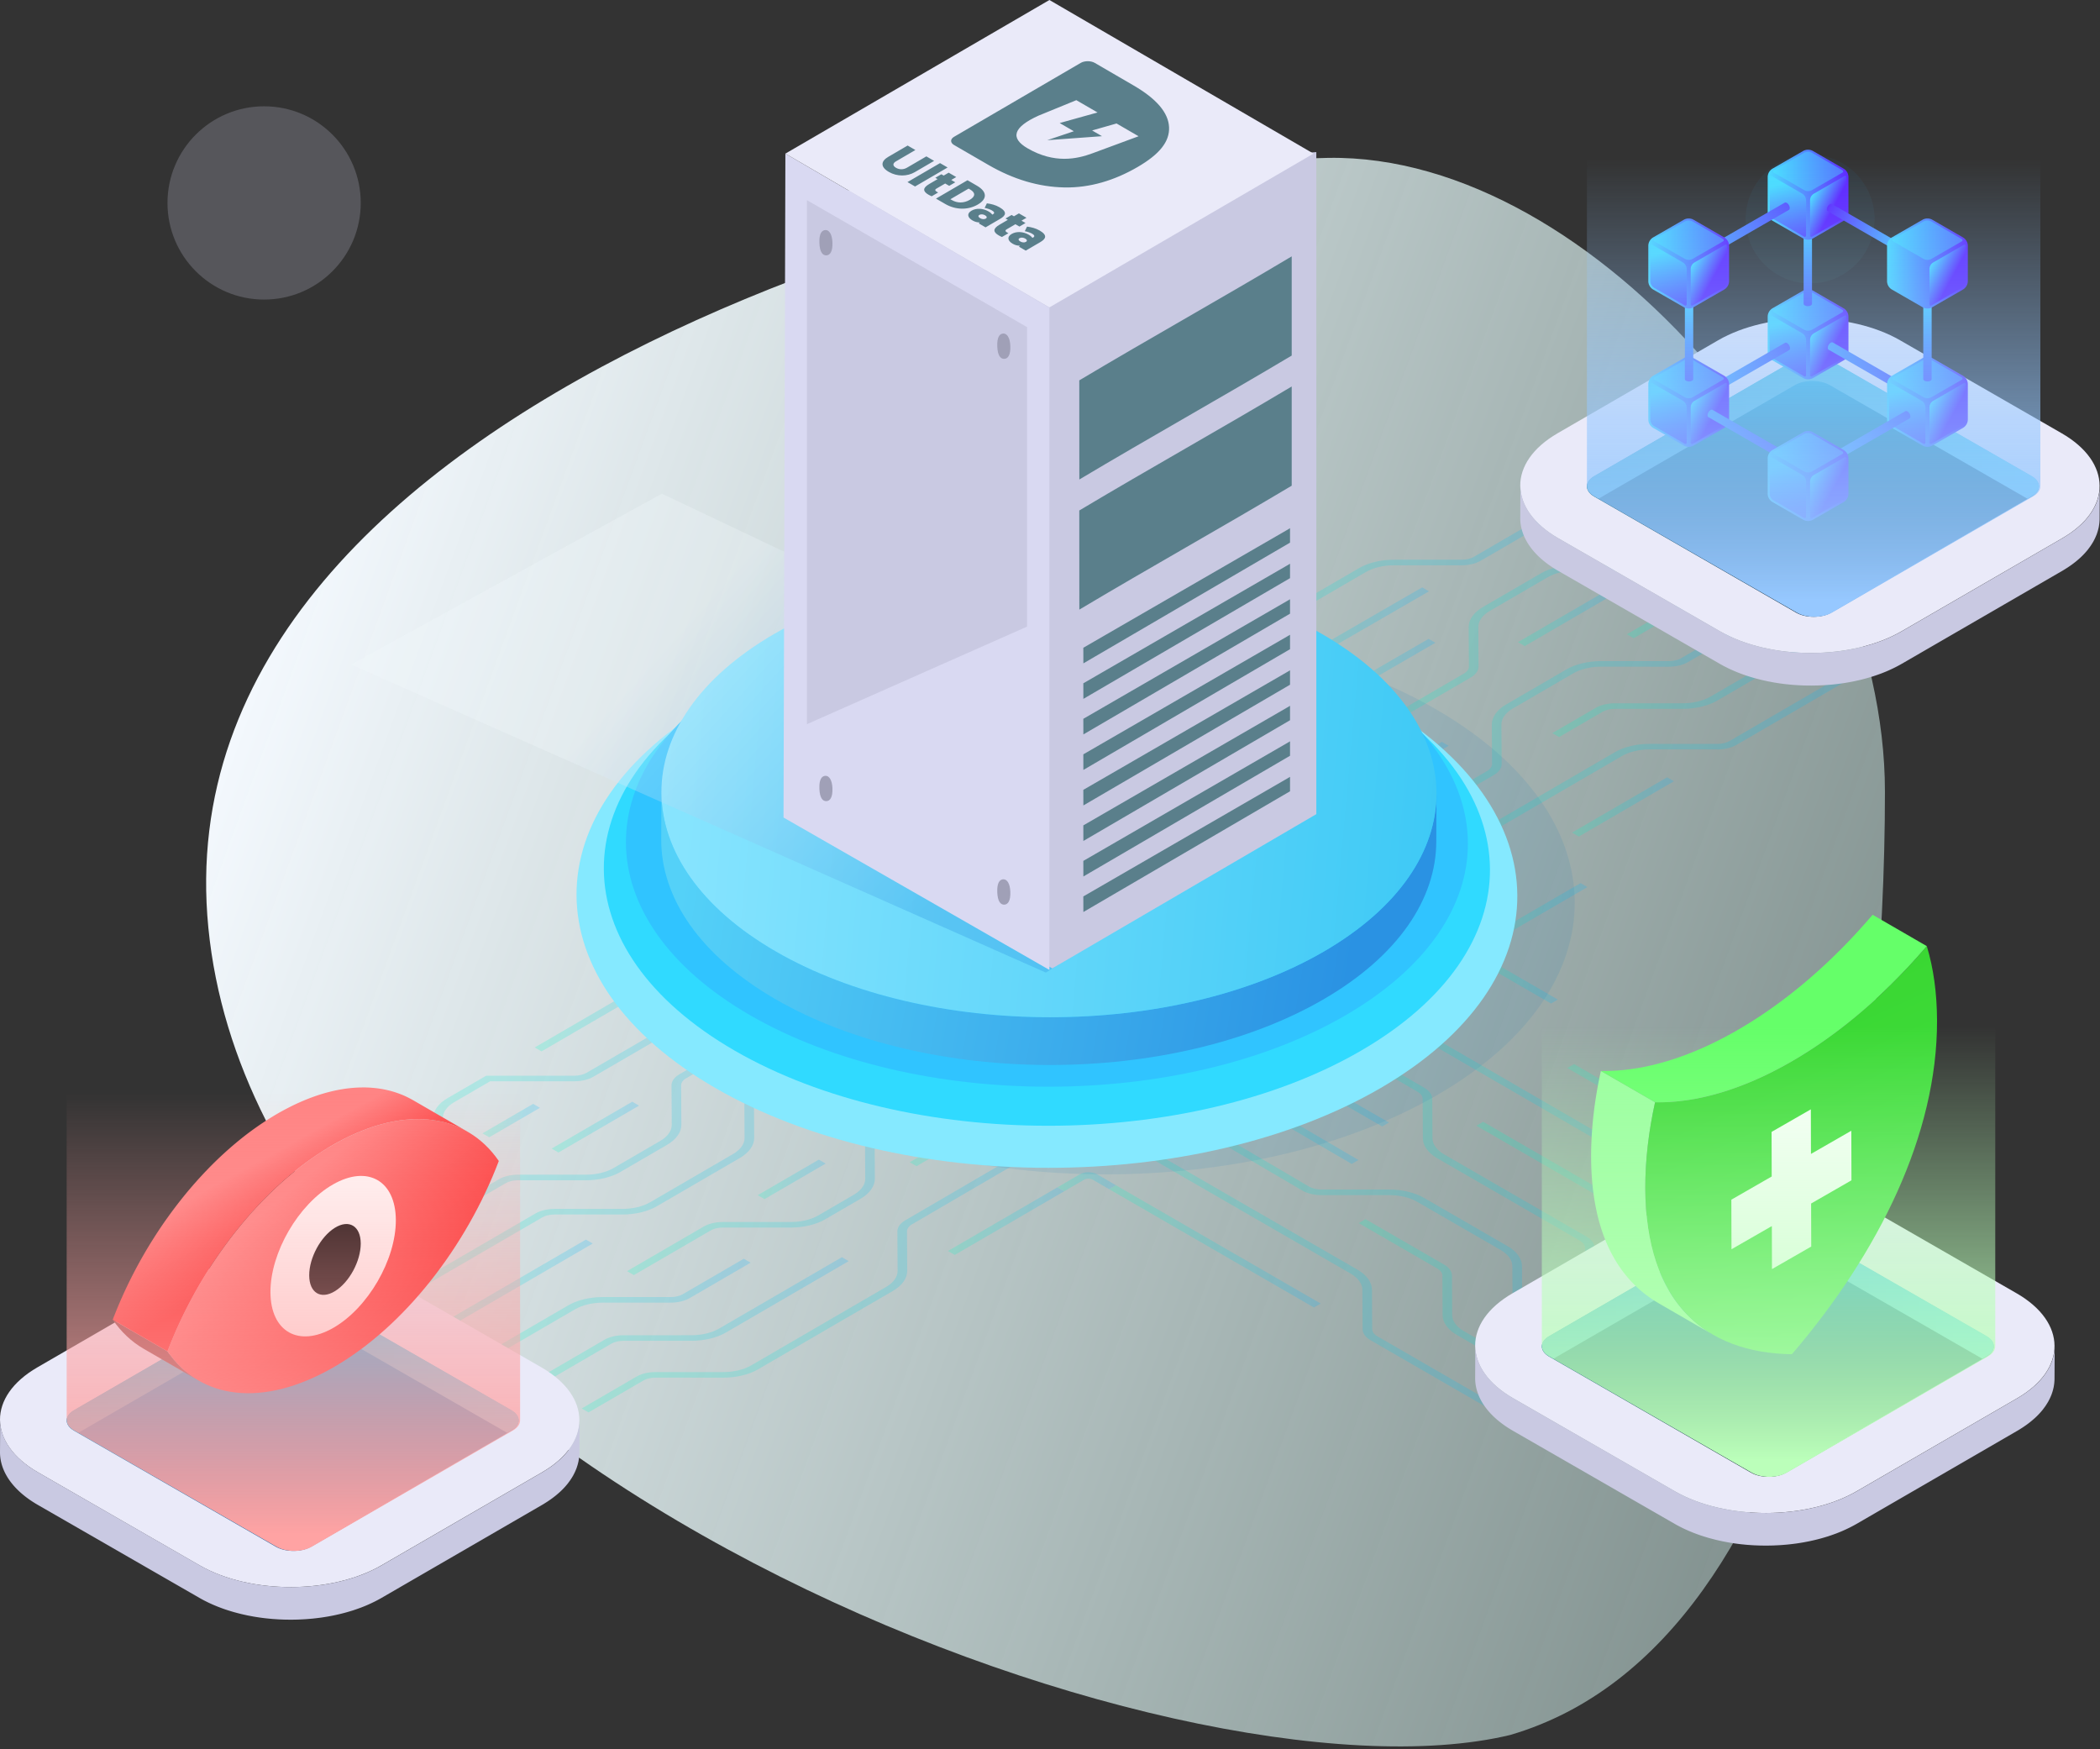 <svg width="652" height="543" xmlns="http://www.w3.org/2000/svg"><rect width="100%" height="100%" fill="#333333" stroke="none"/><defs><linearGradient x1="0%" y1="66.371%" x2="94.833%" y2="32.84%" id="a"><stop stop-color="#DEFFFA" stop-opacity=".462" offset="0%"/><stop stop-color="#F3F8FD" offset="100%"/></linearGradient><linearGradient x1="50%" y1="100%" x2="50%" y2="0%" id="b"><stop stop-color="#68E0CF" offset="0%"/><stop stop-color="#209CFF" offset="100%"/></linearGradient><linearGradient x1="-.001%" y1="50%" x2="100%" y2="50%" id="c"><stop stop-color="#00FFC3" offset="0%"/><stop stop-color="#00B3FF" offset="100%"/></linearGradient><linearGradient x1="0%" y1="50%" x2="100%" y2="50%" id="d"><stop stop-color="#00FFC3" offset="0%"/><stop stop-color="#00B3FF" offset="100%"/></linearGradient><linearGradient x1="0%" y1="50%" x2="100%" y2="50%" id="e"><stop stop-color="#00FFC3" offset="0%"/><stop stop-color="#00B3FF" offset="100%"/></linearGradient><linearGradient x1=".001%" y1="50%" x2="100%" y2="50%" id="f"><stop stop-color="#00FFC3" offset="0%"/><stop stop-color="#00B3FF" offset="100%"/></linearGradient><linearGradient x1="0%" y1="50%" x2="100%" y2="50%" id="g"><stop stop-color="#00FFC3" offset="0%"/><stop stop-color="#00B3FF" offset="100%"/></linearGradient><linearGradient x1="0%" y1="50%" x2="100%" y2="50%" id="h"><stop stop-color="#00FFC3" offset="0%"/><stop stop-color="#00B3FF" offset="100%"/></linearGradient><linearGradient x1="0%" y1="50%" x2="100%" y2="50%" id="i"><stop stop-color="#00FFC3" offset="0%"/><stop stop-color="#00B3FF" offset="100%"/></linearGradient><linearGradient x1="0%" y1="50%" x2="100%" y2="50%" id="j"><stop stop-color="#00FFC3" offset="0%"/><stop stop-color="#00B3FF" offset="100%"/></linearGradient><linearGradient x1=".001%" y1="50%" x2="100%" y2="50%" id="k"><stop stop-color="#00FFC3" offset="0%"/><stop stop-color="#00B3FF" offset="100%"/></linearGradient><linearGradient x1="0%" y1="50%" x2="100%" y2="50%" id="l"><stop stop-color="#00FFC3" offset="0%"/><stop stop-color="#00B3FF" offset="100%"/></linearGradient><linearGradient x1="0%" y1="50%" x2="100%" y2="50%" id="m"><stop stop-color="#00FFC3" offset="0%"/><stop stop-color="#00B3FF" offset="100%"/></linearGradient><linearGradient x1="0%" y1="50%" x2="100%" y2="50%" id="n"><stop stop-color="#00FFC3" offset="0%"/><stop stop-color="#00B3FF" offset="100%"/></linearGradient><linearGradient x1="0%" y1="50%" x2="100%" y2="50%" id="o"><stop stop-color="#00FFC3" offset="0%"/><stop stop-color="#00B3FF" offset="100%"/></linearGradient><linearGradient x1="0%" y1="49.999%" x2="100.001%" y2="49.999%" id="p"><stop stop-color="#00FFC3" offset="0%"/><stop stop-color="#00B3FF" offset="100%"/></linearGradient><linearGradient x1="0%" y1="50%" x2="100%" y2="50%" id="q"><stop stop-color="#00FFC3" offset="0%"/><stop stop-color="#00B3FF" offset="100%"/></linearGradient><linearGradient x1="0%" y1="50%" x2="100%" y2="50%" id="r"><stop stop-color="#00FFC3" offset="0%"/><stop stop-color="#00B3FF" offset="100%"/></linearGradient><linearGradient x1="0%" y1="50%" x2="100%" y2="50%" id="s"><stop stop-color="#00FFC3" offset="0%"/><stop stop-color="#00B3FF" offset="100%"/></linearGradient><linearGradient x1="0%" y1="50%" x2="100%" y2="50%" id="t"><stop stop-color="#00FFC3" offset="0%"/><stop stop-color="#00B3FF" offset="100%"/></linearGradient><linearGradient x1="0%" y1="50.001%" x2="100%" y2="50.001%" id="u"><stop stop-color="#00FFC3" offset="0%"/><stop stop-color="#00B3FF" offset="100%"/></linearGradient><linearGradient x1="0%" y1="50.001%" x2="100%" y2="50.001%" id="v"><stop stop-color="#00FFC3" offset="0%"/><stop stop-color="#00B3FF" offset="100%"/></linearGradient><linearGradient x1="0%" y1="50%" x2="100.001%" y2="50%" id="w"><stop stop-color="#00FFC3" offset="0%"/><stop stop-color="#00B3FF" offset="100%"/></linearGradient><linearGradient x1="0%" y1="50%" x2="100%" y2="50%" id="x"><stop stop-color="#00FFC3" offset="0%"/><stop stop-color="#00B3FF" offset="100%"/></linearGradient><linearGradient x1="0%" y1="50%" x2="100%" y2="50%" id="y"><stop stop-color="#00FFC3" offset="0%"/><stop stop-color="#00B3FF" offset="100%"/></linearGradient><linearGradient x1="0%" y1="50%" x2="100%" y2="50%" id="z"><stop stop-color="#00FFC3" offset="0%"/><stop stop-color="#00B3FF" offset="100%"/></linearGradient><linearGradient x1="0%" y1="50%" x2="100%" y2="50%" id="A"><stop stop-color="#00FFC3" offset="0%"/><stop stop-color="#00B3FF" offset="100%"/></linearGradient><linearGradient x1="0%" y1="50%" x2="100%" y2="50%" id="B"><stop stop-color="#00FFC3" offset="0%"/><stop stop-color="#00B3FF" offset="100%"/></linearGradient><linearGradient x1="0%" y1="50%" x2="100%" y2="50%" id="C"><stop stop-color="#00FFC3" offset="0%"/><stop stop-color="#00B3FF" offset="100%"/></linearGradient><linearGradient x1="0%" y1="50%" x2="100%" y2="50%" id="D"><stop stop-color="#00FFC3" offset="0%"/><stop stop-color="#00B3FF" offset="100%"/></linearGradient><linearGradient x1="0%" y1="50%" x2="100%" y2="50%" id="E"><stop stop-color="#00FFC3" offset="0%"/><stop stop-color="#00B3FF" offset="100%"/></linearGradient><linearGradient x1="0%" y1="50%" x2="100%" y2="50%" id="F"><stop stop-color="#00FFC3" offset="0%"/><stop stop-color="#00B3FF" offset="100%"/></linearGradient><linearGradient x1="0%" y1="49.999%" x2="100%" y2="49.999%" id="G"><stop stop-color="#00FFC3" offset="0%"/><stop stop-color="#00B3FF" offset="100%"/></linearGradient><linearGradient x1="0%" y1="50%" x2="100.001%" y2="50%" id="H"><stop stop-color="#00FFC3" offset="0%"/><stop stop-color="#00B3FF" offset="100%"/></linearGradient><linearGradient x1="0%" y1="50.001%" x2="100%" y2="50.001%" id="I"><stop stop-color="#00FFC3" offset="0%"/><stop stop-color="#00B3FF" offset="100%"/></linearGradient><linearGradient x1="0%" y1="50%" x2="100%" y2="50%" id="J"><stop stop-color="#00FFC3" offset="0%"/><stop stop-color="#00B3FF" offset="100%"/></linearGradient><linearGradient x1="0%" y1="50%" x2="100%" y2="50%" id="K"><stop stop-color="#00FFC3" offset="0%"/><stop stop-color="#00B3FF" offset="100%"/></linearGradient><linearGradient x1="0%" y1="50%" x2="100%" y2="50%" id="L"><stop stop-color="#00FFC3" offset="0%"/><stop stop-color="#00B3FF" offset="100%"/></linearGradient><linearGradient x1="0%" y1="50%" x2="100%" y2="50%" id="M"><stop stop-color="#00FFC3" offset="0%"/><stop stop-color="#00B3FF" offset="100%"/></linearGradient><linearGradient x1="0%" y1="50%" x2="100%" y2="50%" id="N"><stop stop-color="#00FFC3" offset="0%"/><stop stop-color="#00B3FF" offset="100%"/></linearGradient><linearGradient x1="0%" y1="50%" x2="100%" y2="50%" id="O"><stop stop-color="#00FFC3" offset="0%"/><stop stop-color="#00B3FF" offset="100%"/></linearGradient><linearGradient x1="0%" y1="50%" x2="100%" y2="50%" id="P"><stop stop-color="#00FFC3" offset="0%"/><stop stop-color="#00B3FF" offset="100%"/></linearGradient><linearGradient x1="0%" y1="50%" x2="100%" y2="50%" id="Q"><stop stop-color="#00FFC3" offset="0%"/><stop stop-color="#00B3FF" offset="100%"/></linearGradient><linearGradient x1="0%" y1="50%" x2="100%" y2="50%" id="R"><stop stop-color="#00FFC3" offset="0%"/><stop stop-color="#00B3FF" offset="100%"/></linearGradient><linearGradient x1="0%" y1="50%" x2="100%" y2="50%" id="S"><stop stop-color="#00FFC3" offset="0%"/><stop stop-color="#00B3FF" offset="100%"/></linearGradient><linearGradient x1="0%" y1="50%" x2="100%" y2="50%" id="T"><stop stop-color="#00FFC3" offset="0%"/><stop stop-color="#00B3FF" offset="100%"/></linearGradient><linearGradient x1=".002%" y1="50.001%" x2="100%" y2="50.001%" id="U"><stop stop-color="#00FFC3" offset="0%"/><stop stop-color="#00B3FF" offset="100%"/></linearGradient><linearGradient x1="-.002%" y1="50%" x2="100.001%" y2="50%" id="V"><stop stop-color="#00FFC3" offset="0%"/><stop stop-color="#00B3FF" offset="100%"/></linearGradient><linearGradient x1="-.001%" y1="50.001%" x2="99.999%" y2="50.001%" id="W"><stop stop-color="#00FFC3" offset="0%"/><stop stop-color="#00B3FF" offset="100%"/></linearGradient><linearGradient x1="0%" y1="50.001%" x2="100.001%" y2="50.001%" id="X"><stop stop-color="#00FFC3" offset="0%"/><stop stop-color="#00B3FF" offset="100%"/></linearGradient><linearGradient x1="1.68%" y1="46.538%" x2="89.502%" y2="52.139%" id="Y"><stop stop-color="#54D1F8" offset="0%"/><stop stop-color="#2A92E3" offset="100%"/></linearGradient><linearGradient x1="0%" y1="47.123%" x2="100%" y2="52.119%" id="Z"><stop stop-color="#8CE6FF" offset="0%"/><stop stop-color="#3BC8F5" offset="100%"/></linearGradient><linearGradient x1="28.371%" y1="41.9%" x2="70.972%" y2="60.955%" id="aa"><stop stop-color="#F2F9FD" offset="0%"/><stop stop-color="#2C94E4" offset="100%"/></linearGradient><linearGradient x1="50%" y1="0%" x2="50%" y2="100%" id="ab"><stop stop-color="#43CBF6" offset="0%"/><stop stop-color="#001322" offset="100%"/></linearGradient><linearGradient x1="0%" y1="49.999%" x2="100%" y2="49.999%" id="ac"><stop stop-color="#5EBBD9" offset="0%"/><stop stop-color="#6BD6F4" offset="100%"/></linearGradient><linearGradient x1="35.772%" y1="9.409%" x2="63.178%" y2="93.466%" id="ad"><stop stop-color="#39D631" offset="2.915%"/><stop stop-color="#44E243" offset="100%"/></linearGradient><linearGradient x1="50%" y1="96.474%" x2="50%" y2="6.729%" id="ae"><stop stop-color="#BBFFBA" offset="0%"/><stop stop-color="#BBFFBA" stop-opacity="0" offset="100%"/></linearGradient><linearGradient x1="-.001%" y1="49.999%" x2="99.999%" y2="49.999%" id="af"><stop stop-color="#49DDFF" offset="0%"/><stop stop-color="#5D23FF" offset="100%"/></linearGradient><linearGradient x1=".004%" y1="50.004%" x2="181.211%" y2="50.004%" id="ag"><stop stop-color="#49DDFF" offset="0%"/><stop stop-color="#5D23FF" offset="100%"/></linearGradient><linearGradient x1="43.496%" y1="11.418%" x2="63.568%" y2="130.468%" id="ah"><stop stop-color="#49DDFF" offset="0%"/><stop stop-color="#5D23FF" offset="100%"/></linearGradient><linearGradient x1="16.496%" y1="19.358%" x2="58.821%" y2="58.066%" id="ai"><stop stop-color="#49DDFF" offset="0%"/><stop stop-color="#5D23FF" offset="100%"/></linearGradient><linearGradient x1="50.019%" y1="-.54%" x2="50.019%" y2="144.255%" id="aj"><stop stop-color="#49DDFF" offset="0%"/><stop stop-color="#5D23FF" offset="100%"/></linearGradient><linearGradient x1="0%" y1="50%" x2="145.38%" y2="50%" id="ak"><stop stop-color="#49DDFF" offset="0%"/><stop stop-color="#5D23FF" offset="100%"/></linearGradient><linearGradient x1="-.002%" y1="49.999%" x2="100%" y2="49.999%" id="al"><stop stop-color="#49DDFF" offset="0%"/><stop stop-color="#5D23FF" offset="100%"/></linearGradient><linearGradient x1=".001%" y1="49.999%" x2="181.214%" y2="49.999%" id="am"><stop stop-color="#49DDFF" offset="0%"/><stop stop-color="#5D23FF" offset="100%"/></linearGradient><linearGradient x1="43.496%" y1="11.421%" x2="63.567%" y2="130.469%" id="an"><stop stop-color="#49DDFF" offset="0%"/><stop stop-color="#5D23FF" offset="100%"/></linearGradient><linearGradient x1="16.499%" y1="19.36%" x2="58.819%" y2="58.068%" id="ao"><stop stop-color="#49DDFF" offset="0%"/><stop stop-color="#5D23FF" offset="100%"/></linearGradient><linearGradient x1="100%" y1="50%" x2="-45.384%" y2="50%" id="ap"><stop stop-color="#5D23FF" offset="0%"/><stop stop-color="#49DDFF" offset="100%"/></linearGradient><linearGradient x1="100%" y1="49.998%" x2="-45.384%" y2="49.998%" id="aq"><stop stop-color="#5D23FF" offset="0%"/><stop stop-color="#49DDFF" offset="100%"/></linearGradient><linearGradient x1=".002%" y1="49.999%" x2="100.001%" y2="49.999%" id="ar"><stop stop-color="#49DDFF" offset="0%"/><stop stop-color="#5D23FF" offset="100%"/></linearGradient><linearGradient x1="-.001%" y1="49.999%" x2="181.211%" y2="49.999%" id="as"><stop stop-color="#49DDFF" offset="0%"/><stop stop-color="#5D23FF" offset="100%"/></linearGradient><linearGradient x1="43.494%" y1="11.421%" x2="63.565%" y2="130.469%" id="at"><stop stop-color="#49DDFF" offset="0%"/><stop stop-color="#5D23FF" offset="100%"/></linearGradient><linearGradient x1="16.495%" y1="19.36%" x2="58.82%" y2="58.068%" id="au"><stop stop-color="#49DDFF" offset="0%"/><stop stop-color="#5D23FF" offset="100%"/></linearGradient><linearGradient x1=".001%" y1="50%" x2="145.382%" y2="50%" id="av"><stop stop-color="#49DDFF" offset="0%"/><stop stop-color="#5D23FF" offset="100%"/></linearGradient><linearGradient x1="71.242%" y1="97.361%" x2="28.764%" y2="2.636%" id="aw"><stop stop-color="#EFFDFF" offset="0%"/><stop stop-color="#B8FFF6" offset="100%"/></linearGradient><linearGradient x1="-.001%" y1="50.001%" x2="99.999%" y2="50.001%" id="ax"><stop stop-color="#49DDFF" offset="0%"/><stop stop-color="#5D23FF" offset="100%"/></linearGradient><linearGradient x1=".004%" y1="50%" x2="181.211%" y2="50%" id="ay"><stop stop-color="#49DDFF" offset="0%"/><stop stop-color="#5D23FF" offset="100%"/></linearGradient><linearGradient x1="43.497%" y1="11.421%" x2="63.567%" y2="130.464%" id="az"><stop stop-color="#49DDFF" offset="0%"/><stop stop-color="#5D23FF" offset="100%"/></linearGradient><linearGradient x1="16.499%" y1="19.36%" x2="58.82%" y2="58.066%" id="aA"><stop stop-color="#49DDFF" offset="0%"/><stop stop-color="#5D23FF" offset="100%"/></linearGradient><linearGradient x1="49.995%" y1="-.537%" x2="49.995%" y2="144.255%" id="aB"><stop stop-color="#49DDFF" offset="0%"/><stop stop-color="#5D23FF" offset="100%"/></linearGradient><linearGradient x1=".001%" y1="50.022%" x2="100.005%" y2="50.022%" id="aC"><stop stop-color="#EFFDFF" offset="0%"/><stop stop-color="#B8FFF6" offset="100%"/></linearGradient><linearGradient x1="49.995%" y1="-.537%" x2="49.995%" y2="144.255%" id="aD"><stop stop-color="#49DDFF" offset="0%"/><stop stop-color="#5D23FF" offset="100%"/></linearGradient><linearGradient x1="-.01%" y1="50.022%" x2="100.003%" y2="50.022%" id="aE"><stop stop-color="#EFFDFF" offset="0%"/><stop stop-color="#B8FFF6" offset="100%"/></linearGradient><linearGradient x1="-.001%" y1="50%" x2="99.999%" y2="50%" id="aF"><stop stop-color="#49DDFF" offset="0%"/><stop stop-color="#5D23FF" offset="100%"/></linearGradient><linearGradient x1=".004%" y1="50%" x2="181.211%" y2="50%" id="aG"><stop stop-color="#49DDFF" offset="0%"/><stop stop-color="#5D23FF" offset="100%"/></linearGradient><linearGradient x1="43.495%" y1="11.415%" x2="63.569%" y2="130.469%" id="aH"><stop stop-color="#49DDFF" offset="0%"/><stop stop-color="#5D23FF" offset="100%"/></linearGradient><linearGradient x1="16.493%" y1="19.354%" x2="58.822%" y2="58.064%" id="aI"><stop stop-color="#49DDFF" offset="0%"/><stop stop-color="#5D23FF" offset="100%"/></linearGradient><linearGradient x1="147.694%" y1="34.328%" x2="-25.679%" y2="62.101%" id="aJ"><stop stop-color="#5D23FF" offset="0%"/><stop stop-color="#49DDFF" offset="100%"/></linearGradient><linearGradient x1="-8.671%" y1="37.567%" x2="74.701%" y2="55.185%" id="aK"><stop stop-color="#5D23FF" offset="0%"/><stop stop-color="#49DDFF" offset="100%"/></linearGradient><linearGradient x1="-.002%" y1="49.999%" x2="100%" y2="49.999%" id="aL"><stop stop-color="#49DDFF" offset="0%"/><stop stop-color="#5D23FF" offset="100%"/></linearGradient><linearGradient x1=".001%" y1="49.999%" x2="181.214%" y2="49.999%" id="aM"><stop stop-color="#49DDFF" offset="0%"/><stop stop-color="#5D23FF" offset="100%"/></linearGradient><linearGradient x1="43.497%" y1="11.42%" x2="63.566%" y2="130.463%" id="aN"><stop stop-color="#49DDFF" offset="0%"/><stop stop-color="#5D23FF" offset="100%"/></linearGradient><linearGradient x1="16.501%" y1="19.359%" x2="58.819%" y2="58.065%" id="aO"><stop stop-color="#49DDFF" offset="0%"/><stop stop-color="#5D23FF" offset="100%"/></linearGradient><linearGradient x1=".002%" y1="49.999%" x2="100.001%" y2="49.999%" id="aP"><stop stop-color="#49DDFF" offset="0%"/><stop stop-color="#5D23FF" offset="100%"/></linearGradient><linearGradient x1="-.001%" y1="49.999%" x2="181.211%" y2="49.999%" id="aQ"><stop stop-color="#49DDFF" offset="0%"/><stop stop-color="#5D23FF" offset="100%"/></linearGradient><linearGradient x1="16.498%" y1="19.358%" x2="58.819%" y2="58.065%" id="aR"><stop stop-color="#49DDFF" offset="0%"/><stop stop-color="#5D23FF" offset="100%"/></linearGradient><linearGradient x1="50%" y1="96.474%" x2="50%" y2="5.136%" id="aS"><stop stop-color="#96C8FF" offset="0%"/><stop stop-color="#96C8FF" stop-opacity="0" offset="100%"/></linearGradient><linearGradient x1="50%" y1="0%" x2="50%" y2="100%" id="aT"><stop stop-color="#43CBF6" offset="0%"/><stop stop-color="#00599D" offset="100%"/></linearGradient><linearGradient x1="31.622%" y1="33.226%" x2="66.568%" y2="71.976%" id="aU"><stop stop-color="#FF8484" offset="0%"/><stop stop-color="#FA2727" offset="100%"/></linearGradient><linearGradient x1="25.882%" y1="39.092%" x2="45.322%" y2="65.312%" id="aV"><stop stop-color="#FF8484" offset="0%"/><stop stop-color="#FA2727" offset="100%"/></linearGradient><linearGradient x1="50%" y1="96.474%" x2="50%" y2="5.136%" id="aW"><stop stop-color="#FFA3A3" offset="0%"/><stop stop-color="#FFA3A3" stop-opacity="0" offset="100%"/></linearGradient></defs><g fill="none" fill-rule="evenodd"><g transform="translate(52 33)"><path d="M12 212.79c0 91.57 17.486 263.88 116.347 292.84 103.568 24.918 387.693-83.464 404.186-250.533C549.026 88.027 267.56 17.36 184.84 16.013 102.119 14.666 12 121.219 12 212.79z" fill="url(#a)" transform="matrix(-1 0 0 1 545.229 0)"/><circle fill="url(#b)" opacity=".05" cx="510" cy="35" r="20"/><circle fill="#E3E2FC" opacity=".2" cx="30" cy="30" r="30"/></g><g opacity=".2"><path fill="url(#c)" d="M455.025 91.804l-9.15 5.319-2.11-1.219 9.146-5.319z" transform="translate(52 72)"/><path fill="url(#d)" d="M484.742 108.973l-29.525 17.167-2.12-1.223 29.528-17.17z" transform="translate(52 72)"/><path fill="url(#e)" d="M447.373 113.478l-25.98 15.107-2.113-1.223 25.982-15.103z" transform="translate(52 72)"/><path fill="url(#f)" d="M311.444 140.842l-19.005 11.051-2.109-1.22 19.003-11.05z" transform="translate(52 72)"/><path d="M462.011 102.52c-.988.573-2.356.896-3.752.896H437.09c-3.97.008-7.863.94-10.664 2.571l-18.035 10.486c-2.805 1.63-4.404 3.887-4.4 6.19l.078 12.261c.004.813-.554 1.61-1.545 2.181l-23.827 13.857 2.113 1.22 23.826-13.853c1.542-.897 2.422-2.134 2.412-3.405l-.058-12.261c-.019-1.855 1.265-3.666 3.51-4.972l18.036-10.483c2.249-1.308 5.376-2.064 8.576-2.056h21.147c2.19 0 4.33-.521 5.86-1.413l5.767-3.349-2.115-1.223-5.76 3.353z" fill="url(#g)" transform="translate(52 72)"/><path d="M479.047 144.278c-2.25 1.3-5.377 2.059-8.563 2.059h-21.153c-2.187 0-4.335.513-5.87 1.405l-13.51 7.857 2.118 1.223 13.513-7.856c.985-.575 2.354-.898 3.75-.898l21.16-.004c3.98 0 7.87-.935 10.672-2.565l33.297-19.36-2.12-1.222-33.294 19.361z" fill="url(#h)" transform="translate(52 72)"/><path d="M405.605 100.868c-.99.576-2.354.898-3.75.898l-21.157.006c-3.982 0-7.877.935-10.68 2.566l-41.947 24.389c-2.799 1.63-4.401 3.887-4.386 6.194l.066 12.257c.008.81-.555 1.61-1.542 2.18l-17.02 9.9 2.11 1.218 17.02-9.899c1.544-.892 2.422-2.131 2.416-3.399l-.064-12.261c-.006-1.85 1.266-3.666 3.51-4.972l41.949-24.391c2.247-1.306 5.386-2.054 8.572-2.054h21.152c2.192 0 4.326-.521 5.863-1.411l32.448-18.87-2.11-1.218-32.45 18.867z" fill="url(#i)" transform="translate(52 72)"/><path d="M347.84 134.456c-2.801 1.63-4.402 3.885-4.398 6.192l.077 12.26c.006.81-.555 1.609-1.542 2.184l-21.926 12.75 2.11 1.218 21.927-12.75c1.543-.897 2.419-2.133 2.417-3.402l-.064-12.26c-.021-1.858 1.264-3.663 3.512-4.97l41.71-24.103-2.11-1.219-41.714 24.1z" fill="url(#j)" transform="translate(52 72)"/><path d="M366.331 140.93c-1.542.896-2.433 2.136-2.416 3.401l.06 12.26c.021 1.856-1.26 3.667-3.518 4.979l-25.553 14.856 2.114 1.217 25.55-14.854c2.81-1.637 4.414-3.893 4.399-6.189l-.07-12.269c-.004-.809.559-1.61 1.546-2.183l25.216-14.597-2.109-1.219-25.219 14.598z" fill="url(#k)" transform="translate(52 72)"/><path fill="url(#l)" d="M349.759 185.003l2.119 1.224 45.897-26.688-2.12-1.223z" transform="translate(52 72)"/><path fill="url(#m)" d="M436.076 186.482l2.118 1.228 29.526-17.167-2.117-1.226z" transform="translate(52 72)"/><path d="M469.95 132.342c-.986.573-2.35.905-3.749.905h-21.17c-3.98 0-7.873.939-10.674 2.564l-18.797 10.93c-2.803 1.629-4.4 3.887-4.39 6.196l.076 12.263c0 .815-.561 1.602-1.548 2.175l-45.08 26.21 2.118 1.229 45.081-26.212c1.533-.892 2.42-2.132 2.413-3.402l-.078-12.267c-.01-1.847 1.282-3.658 3.525-4.968l18.801-10.93c2.255-1.312 5.375-2.058 8.562-2.062l21.161.01c2.19 0 4.328-.52 5.87-1.421l27.53-16.007-2.119-1.222-27.532 16.009z" fill="url(#n)" transform="translate(52 72)"/><path d="M485 158.039c-.989.571-2.346.901-3.75.907l-21.158-.008c-3.984.002-7.872.935-10.677 2.566l-85.016 49.482 2.119 1.226 85.018-49.484c2.251-1.306 5.365-2.056 8.564-2.062l21.16.006c2.19 0 4.317-.513 5.861-1.41l42.2-24.54-2.12-1.222-42.2 24.539z" fill="url(#o)" transform="translate(52 72)"/><path fill="url(#p)" d="M409.193 219.335l2.123 1.229 29.525-17.164-2.117-1.23z" transform="translate(52 72)"/><path fill="url(#q)" d="M278.45 297.82l-34.02 19.781-2.12-1.224 34.021-19.781z" transform="translate(52 72)"/><path fill="url(#r)" d="M160.671 228.503l-44.542 25.907-2.107-1.22 44.54-25.906z" transform="translate(52 72)"/><path fill="url(#s)" d="M224.756 260.11L196.5 276.571l-2.121-1.22 28.254-16.465z" transform="translate(52 72)"/><path fill="url(#t)" d="M115.638 271.919l-15.74 9.156-2.113-1.219 15.741-9.156z" transform="translate(52 72)"/><path fill="url(#u)" d="M146.406 271.254l-25.02 14.55-2.112-1.22 25.019-14.55z" transform="translate(52 72)"/><path fill="url(#v)" d="M261.4 273.262l-28.834 16.792-2.12-1.227 28.834-16.786z" transform="translate(52 72)"/><path fill="url(#w)" d="M204.346 289.235l-18.977 11.036-2.117-1.226 18.973-11.034z" transform="translate(52 72)"/><path d="M130.12 261.049c-.984.577-2.36.907-3.758.907H98.95l-12.056 7.003c-2.803 1.634-4.404 3.889-4.392 6.198l.062 12.263c.002.807-.557 1.606-1.536 2.177l-16.56 9.628 2.112 1.219 16.56-9.628c1.532-.889 2.423-2.128 2.417-3.4l-.07-12.26c-.013-1.846 1.27-3.668 3.516-4.973l11.18-6.503h26.19c2.19 0 4.319-.513 5.861-1.41l58.174-33.79-2.112-1.217-58.175 33.786z" fill="url(#x)" transform="translate(52 72)"/><path fill="url(#y)" d="M24.596 305.184l2.112 1.22 41.319-24.021-2.113-1.219z" transform="translate(52 72)"/><path d="M158.907 261.537c-1.528.892-2.422 2.132-2.414 3.403l.072 12.26c.02 1.848-1.274 3.663-3.52 4.973l-14.557 8.462c-2.247 1.31-5.376 2.06-8.573 2.058H108.76c-2.187 0-4.323.517-5.866 1.415l-21.13 12.281c-2.247 1.314-5.376 2.068-8.573 2.06H52.04c-2.19 0-4.328.52-5.86 1.411l-6.723 3.908 2.11 1.225 6.726-3.912c.975-.57 2.352-.898 3.747-.898h21.168c3.975-.008 7.865-.94 10.668-2.57l21.128-12.285c.987-.575 2.364-.903 3.759-.903h21.168c3.972-.004 7.865-.94 10.664-2.57l14.556-8.464c2.802-1.627 4.404-3.885 4.4-6.188l-.078-12.263c.005-.817.558-1.608 1.545-2.181l46.049-26.786-2.11-1.222-46.05 26.786z" fill="url(#z)" transform="translate(52 72)"/><path d="M218.973 278.276c-1.534.892-2.414 2.134-2.407 3.401l.07 12.262c.01 1.845-1.28 3.663-3.53 4.97l-11.017 6.407c-2.247 1.308-5.367 2.055-8.558 2.055l-21.159.01c-2.187 0-4.326.506-5.87 1.402l-23.826 13.854 2.12 1.224 23.83-13.853c.984-.577 2.361-.902 3.756-.902h21.153c3.98 0 7.87-.935 10.673-2.563l11.02-6.41c2.803-1.633 4.401-3.891 4.39-6.194l-.062-12.264c-.002-.812.551-1.6 1.534-2.175l18.634-11.002-2.121-1.224-18.63 11.002z" fill="url(#A)" transform="translate(52 72)"/><path d="M181.515 265.618c-1.533.892-2.42 2.132-2.414 3.403l.068 12.254c.013 1.846-1.282 3.663-3.528 4.971l-25.81 15.01c-2.25 1.304-5.376 2.059-8.565 2.059h-21.151c-2.19 0-4.328.522-5.86 1.41l-45.08 26.212 2.111 1.219 45.078-26.212c.98-.568 2.356-.892 3.751-.892h21.17c3.97-.01 7.864-.945 10.665-2.575l25.809-15.004c2.804-1.633 4.405-3.89 4.403-6.194l-.08-12.258c.004-.818.558-1.61 1.543-2.184l30.643-17.96-2.109-1.225-30.644 17.966z" fill="url(#B)" transform="translate(52 72)"/><path fill="url(#C)" d="M84.027 339.516l2.12 1.225 45.889-26.683-2.121-1.224z" transform="translate(52 72)"/><path d="M160.026 329.77c-.985.575-2.352.913-3.747.913h-21.17c-3.98 0-7.863.93-10.676 2.566L98.886 348.1l2.122 1.222 25.546-14.854c2.257-1.31 5.377-2.06 8.562-2.06h21.173c2.175.002 4.314-.517 5.858-1.413l18.9-10.993-2.12-1.22-18.901 10.987z" fill="url(#D)" transform="translate(52 72)"/><path d="M171.255 340.467c-2.245 1.307-5.365 2.056-8.552 2.056l-21.16.006c-2.19-.004-4.327.507-5.87 1.405l-21.927 12.749 2.12 1.225 21.93-12.754c.986-.571 2.361-.9 3.754-.9h21.155c3.98 0 7.87-.932 10.671-2.563l38.12-22.164-2.119-1.222-38.122 22.162z" fill="url(#E)" transform="translate(52 72)"/><path d="M229.021 306.879c-1.542.898-2.412 2.138-2.404 3.407l.066 12.258c.01 1.848-1.28 3.667-3.53 4.971l-41.947 24.39c-2.243 1.305-5.362 2.057-8.562 2.06h-21.149c-2.191 0-4.33.506-5.872 1.408l-17.02 9.895 2.122 1.223 17.017-9.897c.989-.575 2.364-.898 3.763-.898h21.149c3.978 0 7.873-.939 10.675-2.567l41.947-24.388c2.803-1.632 4.402-3.89 4.388-6.197l-.068-12.258c.006-.81.558-1.607 1.542-2.18l52.263-30.5-2.12-1.225-52.26 30.498z" fill="url(#F)" transform="translate(52 72)"/><path fill="url(#G)" d="M501.975 330.275l-2.106 1.226-17.037-9.842 2.106-1.224z" transform="translate(52 72)"/><path fill="url(#H)" d="M431.665 238.323l-2.106 1.23-19.13-11.05 2.109-1.229z" transform="translate(52 72)"/><path fill="url(#I)" d="M379.239 276.486l-2.104 1.226-35.076-20.152 2.11-1.22z" transform="translate(52 72)"/><path fill="url(#J)" d="M478.338 282.4l-2.106 1.225-41.636-24.054 2.106-1.224z" transform="translate(52 72)"/><path fill="url(#K)" d="M369.768 288.128l-2.106 1.224-42.065-24.601 2.105-1.224z" transform="translate(52 72)"/><path fill="url(#L)" d="M479.01 299.9l-2.108 1.226-123.762-71.718 2.104-1.22z" transform="translate(52 72)"/><path d="M406.369 277.485l57.599 33.28c2.82 1.626 6.722 2.565 10.704 2.565h21.15c1.407-.008 2.777.324 3.77.9l15.036 8.687 2.11-1.225-15.04-8.69c-1.553-.895-3.697-1.402-5.877-1.408l-21.168.003c-3.188-.003-6.315-.748-8.578-2.057l-57.601-33.275-2.105 1.22z" fill="url(#M)" transform="translate(52 72)"/><path fill="url(#N)" d="M292.329 297.17l63.6 36.743 2.11-1.224-63.605-36.739z" transform="translate(52 72)"/><path fill="url(#O)" d="M455.386 322.917l29.717 17.169 2.106-1.225-29.715-17.169z" transform="translate(52 72)"/><path d="M351.344 245.58l36.785 21.371c.995.578 1.576 1.368 1.568 2.18l.07 12.26c.011 2.307 1.637 4.566 4.458 6.197l44.304 25.594c.997.57 1.574 1.368 1.58 2.17l.06 12.268c.014 2.307 1.638 4.566 4.456 6.194l25.72 14.854 2.103-1.222-25.716-14.858c-2.26-1.303-3.562-3.118-3.585-4.968l-.057-12.267c-.01-1.264-.901-2.502-2.455-3.396l-44.305-25.596c-2.257-1.306-3.562-3.114-3.582-4.97l-.06-12.26c-.015-1.264-.901-2.506-2.451-3.402l-36.792-21.371-2.101 1.223z" fill="url(#P)" transform="translate(52 72)"/><path d="M291.17 261.756l61.191 35.872c1.547.896 3.693 1.399 5.884 1.407h21.159c3.19 0 6.315.75 8.578 2.058l25.99 15.014c2.264 1.306 3.562 3.115 3.574 4.963l.079 12.268c.006 1.267.89 2.503 2.444 3.405l35.51 20.51 2.107-1.22-35.512-20.514c-.992-.58-1.564-1.375-1.57-2.181l-.065-12.264c-.014-2.307-1.641-4.565-4.462-6.194l-25.988-15.011c-2.824-1.63-6.723-2.568-10.707-2.568h-21.149c-1.394 0-2.773-.326-3.77-.9l-61.184-35.868-2.11 1.223z" fill="url(#Q)" transform="translate(52 72)"/><path d="M369.837 307.724l24.413 14.1c.99.576 1.562 1.363 1.579 2.18l.058 12.26c.01 2.308 1.64 4.566 4.458 6.199l40.473 23.374 2.105-1.224-40.472-23.379c-2.261-1.304-3.574-3.123-3.584-4.97l-.058-12.26c-.008-1.272-.913-2.512-2.452-3.404l-24.41-14.102-2.11 1.226z" fill="url(#R)" transform="translate(52 72)"/><path d="M272.015 268.347l95.387 55.083c2.257 1.302 3.562 3.115 3.572 4.961l.08 12.264c.005 1.271.889 2.507 2.445 3.407l52.552 30.36 2.108-1.225-52.556-30.361c-.993-.574-1.564-1.372-1.57-2.18l-.068-12.258c-.011-2.307-1.64-4.568-4.458-6.195l-95.385-55.08-2.107 1.224z" fill="url(#S)" transform="translate(52 72)"/><path d="M409.21 219.339l-1.291.772c-2.624 1.568-5.528 4.028.023 6.924l2.487 1.468 2.04-.168.069-1.06-3.36-2.057c-3.097-1.574-1.277-2.7.05-3.46l2.088-1.194.287-1.73-2.392.505z" fill="url(#T)" transform="translate(52 72)"/><path d="M189.516 220.548l2.088 1.197c1.327.758 3.15 1.882.052 3.458l-3.36 2.06.068 1.057 2.038.163 2.488-1.463c5.554-2.894 2.65-5.357.023-6.927l-1.29-.77-2.39-.503.283 1.728z" fill="url(#U)" transform="translate(52 72)"/><path d="M159.785 220.564l2.089 1.194c1.324.76 3.146 1.886.052 3.46l-3.36 2.056.067 1.061 2.038.168 2.486-1.464c5.555-2.896 2.648-5.356.025-6.928l-1.29-.772-2.392-.505.285 1.73z" fill="url(#V)" transform="translate(52 72)"/><path d="M379.666 219.471l-1.29.77c-2.624 1.57-5.53 4.033.024 6.928l2.486 1.462 2.04-.163.07-1.062-3.365-2.054c-3.094-1.578-1.272-2.701.053-3.463l2.09-1.192.285-1.73-2.393.504z" fill="url(#W)" transform="translate(52 72)"/><path d="M283.005 292.714l-6.674 3.886 2.119 1.22 6.023-3.502a2.921 2.921 0 012.934 0l4.908 2.853 2.12-1.22-5.558-3.237a5.854 5.854 0 00-5.872 0" fill="url(#X)" transform="translate(52 72)"/></g><path d="M445.795 220.179c57.222 33.035 57.534 86.59.684 119.626-56.85 33.037-149.328 33.037-206.55 0-57.212-33.022-57.514-86.59-.662-119.624 56.854-33.037 149.316-33.03 206.528-.002" fill="#036EB8" opacity=".1"/><path d="M427.972 218.153c57.222 33.036 57.534 86.591.684 119.627-56.85 33.037-149.328 33.037-206.55 0-57.212-33.022-57.514-86.591-.662-119.625 56.854-33.037 149.316-33.03 206.528-.002" fill="#85E9FF"/><path d="M421.99 213.48c53.905 31.118 54.177 81.56.632 112.679-53.542 31.114-140.634 31.121-194.542 0-53.894-31.119-54.177-81.568-.634-112.68 53.544-31.12 140.647-31.12 194.543 0" fill="#30DAFF"/><path d="M417.157 208.136c51.213 29.564 51.496 77.503.616 107.065-50.88 29.57-133.642 29.562-184.855-.002-51.202-29.56-51.481-77.5-.605-107.06 50.88-29.567 133.644-29.562 184.844-.003" fill="#30C4FF"/><path d="M26.294 84.603c-.052 17.95 11.795 35.927 35.513 49.62 47.143 27.214 123.332 27.21 170.166-.006 23.265-13.518 34.91-31.212 34.959-48.93.02-6.922.04-7.9.06-14.823-.049 17.717-11.695 35.41-34.957 48.929-46.838 27.216-123.026 27.22-170.166.005-23.72-13.693-35.568-31.67-35.515-49.622-.02 6.925-.04 7.905-.06 14.827" fill="url(#Y)" transform="translate(179 176)"/><path d="M61.32 20.836c-46.838 27.218-46.59 71.35.55 98.562 47.14 27.214 123.327 27.21 170.165-.005 46.829-27.214 46.581-71.336-.563-98.554C207.9 7.232 177.07.428 146.275.43c-30.79 0-61.544 6.803-84.956 20.407" fill="url(#Z)" transform="translate(179 176)"/><g><path fill="url(#aa)" opacity=".3" d="M215.714 301.946L0 206.3l96.499-53.026 202.746 96.196z" transform="translate(109)"/><path fill="#C9C9E2" d="M250.332 60.214v196.651l76.385 43.777 81.968-47.882V47.214z"/><path fill="#D9D9F2" d="M243.265 253.805l82.553 47.312V95.536L243.844 47.69z"/><path fill="#EAEAF9" d="M325.818 0l-81.973 47.69 81.973 47.746 81.984-47.746z"/><path d="M335.092 118.085c21.857-13.041 44.095-25.444 65.952-38.494v30.797c-21.857 13.035-44.08 25.433-65.936 38.474 0-10.26-.016-20.519-.016-30.777zm0 40.397c21.857-13.05 44.095-25.444 65.952-38.495v30.802c-21.857 13.032-44.08 25.429-65.936 38.47 0-10.26-.016-20.517-.016-30.777zm64.438 6.094l.994-.6v4.489l-64.163 37.48-.005-2.053-.011-2.79 63.185-36.526zm0 11.025l.994-.598v4.488l-64.163 37.479-.005-2.053-.011-2.782 63.185-36.534zm0 11.024l.994-.588v4.481l-64.163 37.486-.005-2.058-.011-2.786 63.185-36.535zm0 11.027l.994-.59v4.481l-64.163 37.486-.005-2.058-.011-2.784 63.185-36.535zm0 11.034l.994-.597v4.487l-64.163 37.48-.005-2.052-.011-2.79 63.185-36.528zm0 11.025l.994-.598v4.488l-64.163 37.48-.005-2.052-.011-2.783 63.185-36.535zm0 11.025l.994-.59v4.483l-64.163 37.48-.005-2.053-.011-2.786 63.185-36.534zm0 11.027l.994-.589v4.48l-64.163 37.485-.005-2.057-.011-2.783 63.185-36.536z" fill="#5A7F8B"/><path fill="#A5A5BD" opacity=".3" d="M318.885 101.563L250.52 62.125V224.83l68.364-30.295z"/><path d="M311.503 103.545l.056-.001c1.101 0 2.028 1.3 2.125 3.854.11 2.868-.76 3.975-1.87 4.01-1.131.044-2.072-.927-2.187-3.854-.115-2.924.76-3.968 1.876-4.01zm-55.228-32.128l.06-.002c1.095 0 2.02 1.3 2.115 3.856.104 2.87-.76 3.97-1.875 4.012-1.121.043-2.062-.93-2.176-3.855-.116-2.926.76-3.976 1.876-4.011zm55.228 201.563l.05-.001c1.104 0 2.034 1.299 2.13 3.863.11 2.87-.759 3.97-1.869 4.014-1.131.04-2.072-.932-2.187-3.857-.115-2.931.76-3.976 1.876-4.02zm-55.228-32.125l.056-.001c1.097 0 2.022 1.3 2.12 3.856.103 2.875-.76 3.97-1.876 4.009-1.121.045-2.062-.928-2.176-3.853-.116-2.925.76-3.97 1.876-4.01z" fill="#A0A0B7"/><path d="M339.91 19.528l11.986 6.972c7.177 4.159 10.866 8.486 11.07 12.982.205 4.496-2.964 8.398-9.715 12.336-7.19 4.194-14.86 6.528-22.802 6.372-7.942-.157-15.803-2.49-23.58-6.996l-10.659-6.178c-1.208-.7-1.215-1.837-.014-2.537l39.346-22.954c1.201-.7 3.155-.7 4.363 0l.004.003zm-.837 20.971l3.073 1.782-17.012 1.241 8.265-2.778-4.392-2.546 11.754-3.28-6.588-3.819-11.738 4.804c-7.813 3.545-8.941 6.929-3.386 10.148 8.332 4.83 15.315 3.325 20.097 1.556l14.352-5.307-6.839-3.964-7.586 2.163zm-49.054 9.445l-6.011 3.507c-2.292 1.337-5.448 1.426-8.05-.082-2.645-1.533-2.515-3.31-.181-4.673l6.025-3.514 2.406 1.394-6.026 3.515c-1.062.62-1.07 1.378-.001 1.998 1.083.627 2.345.595 3.421-.033l6.011-3.506 2.406 1.394zm4.19 2.054l-10.107 5.897-2.35-1.362 10.108-5.896 2.35 1.361zm2.681 2.97l-1.551.904 1.252.726-1.887 1.1-1.252-.725-2.698 1.574c-.644.375-.361.717.117.994.127.074.24.14.409.22l-2 1.167s-.394-.13-.985-.473c-1.744-1.01-1.96-2.064.22-3.335l2.586-1.509-.717-.416 1.887-1.1.718.415 1.551-.905 2.35 1.362zm6.396 2.665c3.166 1.835 3.361 4.078.3 5.864-3.062 1.786-6.919 1.68-10.085-.155l-2.899-1.68 9.786-5.709 2.898 1.68zm-8.21 4.217l.493.285c1.618.938 3.64 1.003 5.513-.09 1.873-1.092 1.754-2.267.135-3.205l-.492-.285-5.648 3.295zm15.246 2.495c2.547 1.476 1.894 2.609.216 3.588l-4.543 2.65-2.096-1.215.279-.31c-.758 0-1.502-.187-2.262-.628-1.449-.84-1.876-2.096-.283-3.025 1.467-.856 3.557-.767 5.302.244.648.376 1 .76 1.156.979l.266-.155c.447-.26.43-.677-.33-1.117-.647-.376-1.462-.636-2.318-.807l.694-1.42c1.304.155 2.694.506 3.919 1.216zm-6.012 3.392c.563.326 1.25.416 1.74.13.503-.293.346-.709-.217-1.035-.563-.326-1.291-.392-1.767-.114-.49.285-.305.7.244 1.019zm14.388-.13l-1.551.905 1.252.725-1.887 1.101-1.252-.726-2.698 1.574c-.644.376-.361.718.118.995.126.074.24.139.407.22l-1.999 1.167s-.394-.13-.984-.473c-1.745-1.011-1.96-2.064.22-3.335l2.586-1.51-.718-.415 1.887-1.101.719.416 1.551-.905 2.35 1.362zm4.09 3.963c2.546 1.475 1.894 2.609.216 3.588l-4.543 2.65-2.096-1.215.279-.31c-.758 0-1.502-.187-2.262-.628-1.449-.84-1.877-2.096-.284-3.026 1.468-.856 3.558-.766 5.303.245.647.375 1 .76 1.156.979l.266-.155c.447-.26.43-.677-.33-1.117-.647-.376-1.462-.636-2.318-.807l.694-1.42c1.305.155 2.694.506 3.919 1.216zm-6.012 3.392c.563.326 1.251.416 1.74.13.503-.293.346-.709-.217-1.035-.563-.326-1.291-.392-1.767-.114-.49.285-.305.7.244 1.019z" fill="#5A7F8B"/></g><g><path d="M626.09 401.5c15.646 9.002 15.728 23.596.184 32.598l-49.843 28.865c-15.544 9.002-40.827 9.002-56.474 0L469.79 434.1c-15.647-9.002-15.729-23.596-.184-32.599l49.842-28.864c15.544-9.002 40.828-9.003 56.474 0L626.09 401.5z" fill="#EAEAF9"/><path d="M637.859 419.214c-.018.175-.042.35-.067.524-.028.198-.057.397-.093.595-.033.175-.071.351-.111.527a13.444 13.444 0 01-.487 1.682 16.647 16.647 0 01-.685 1.62 17.477 17.477 0 01-1.017 1.783c-.092.143-.182.286-.279.428-.177.258-.368.514-.563.77-.091.119-.176.24-.27.36-.045.055-.093.11-.137.165-.208.255-.426.508-.65.76l-.186.207c-.267.29-.544.579-.834.864l-.16.153a28.617 28.617 0 01-2.436 2.08c-.195.148-.392.296-.594.443-.22.16-.447.316-.676.473-.21.144-.419.288-.636.43-.236.154-.48.306-.726.457-.305.19-.606.38-.924.564l-49.842 28.864c-.597.346-1.214.674-1.839.994a43.476 43.476 0 01-2.025.965c-.168.075-.334.153-.504.226-.653.282-1.316.553-1.992.81-.119.045-.24.086-.36.13a51.545 51.545 0 01-4.255 1.37c-.33.092-.663.18-.997.265a56.007 56.007 0 01-1.857.445c-.28.063-.562.125-.845.185-.347.072-.696.138-1.046.205-.267.05-.534.102-.803.15-.748.131-1.5.253-2.26.359-.106.014-.213.025-.32.04a67.62 67.62 0 01-4.038.417c-.269.02-.538.04-.808.056-.446.028-.894.049-1.343.068-.252.01-.505.023-.758.03a64.25 64.25 0 01-1.164.023c-.273.004-.546.011-.818.012-.418 0-.837-.006-1.254-.013-.244-.004-.487-.003-.73-.01-.386-.01-.77-.028-1.156-.045-.262-.012-.525-.019-.787-.033-.413-.022-.824-.054-1.236-.083-.234-.017-.467-.03-.7-.05-.49-.039-.978-.09-1.467-.14-.151-.016-.304-.028-.455-.045a66.015 66.015 0 01-1.909-.24c-.098-.014-.195-.032-.294-.047a62.351 62.351 0 01-1.634-.256c-.228-.04-.452-.085-.679-.126-.41-.075-.821-.15-1.229-.234-.214-.044-.427-.093-.64-.14-.45-.096-.898-.195-1.343-.301-.248-.06-.494-.123-.74-.185a61.1 61.1 0 01-1.211-.32 54.616 54.616 0 01-2.568-.778c-.111-.037-.225-.07-.335-.108a49.93 49.93 0 01-2.952-1.106c-.221-.091-.443-.18-.662-.273-.313-.135-.62-.275-.93-.415-.2-.092-.405-.182-.604-.275a44.74 44.74 0 01-.995-.492c-.164-.083-.331-.163-.494-.247a40.627 40.627 0 01-1.438-.787l-50.169-28.865c-7.873-4.53-11.806-10.476-11.789-16.413L458 427.814c-.017 5.937 3.916 11.883 11.789 16.413l50.168 28.865c.47.27.951.532 1.438.786.164.086.334.166.5.25.327.166.654.331.989.49.2.094.406.184.608.276.307.14.614.28.927.413.219.094.442.184.664.275.212.087.42.178.636.263.066.025.136.048.203.073.693.27 1.396.528 2.111.77l.332.106c.622.206 1.252.4 1.889.585.106.03.208.067.314.097.121.035.246.064.368.097.4.111.805.217 1.21.32.247.062.493.126.74.185.446.107.896.206 1.347.303.167.036.332.078.5.113l.136.025c.408.084.82.159 1.231.234.227.041.45.087.678.126.54.093 1.085.177 1.63.256.095.015.189.032.284.045a67.775 67.775 0 001.922.243c.153.017.306.028.459.044.487.051.974.102 1.464.142.013 0 .025.002.037.004.223.018.447.029.67.045.41.03.818.06 1.228.082.265.015.53.023.797.034.381.016.763.034 1.146.044l.092.004c.215.005.429.003.643.006.416.007.832.014 1.248.013.274 0 .546-.007.82-.011.388-.006.776-.011 1.165-.023l.214-.004c.181-.006.36-.02.54-.027.45-.019.898-.04 1.347-.067a74.725 74.725 0 002.093-.163c.15-.014.3-.022.45-.037.103-.01.206-.026.31-.037a63.62 63.62 0 001.991-.237c.107-.014.215-.025.322-.04a64.517 64.517 0 002.26-.36c.07-.011.14-.02.21-.033.198-.036.394-.079.592-.116.35-.066.698-.133 1.045-.205.285-.06.566-.122.848-.185a56.718 56.718 0 002.85-.709 61.582 61.582 0 001.799-.531c.141-.045.285-.084.426-.13.1-.032.198-.07.299-.104a51.468 51.468 0 001.732-.606c.12-.044.242-.085.36-.13a46.167 46.167 0 001.993-.81c.17-.073.336-.15.504-.226.502-.224.995-.456 1.482-.695.182-.09.364-.179.543-.27a39.15 39.15 0 001.838-.993l49.842-28.865c.164-.096.327-.191.488-.287.15-.09.289-.184.436-.275.246-.153.49-.305.727-.46.216-.141.426-.284.635-.428.229-.157.457-.314.677-.474.202-.147.398-.294.593-.443.212-.162.423-.324.627-.489a28.927 28.927 0 001.126-.957c.077-.07.16-.136.236-.206.154-.14.3-.284.446-.426.054-.052.11-.103.162-.154.29-.286.567-.574.834-.865l.186-.207c.224-.252.441-.505.65-.76.044-.055.091-.11.136-.165l.063-.077c.074-.094.136-.19.208-.284.194-.255.385-.51.563-.769.097-.142.187-.285.28-.428.15-.233.298-.468.436-.704.038-.064.083-.128.12-.192.054-.097.098-.194.15-.29a15.501 15.501 0 00.799-1.702c.036-.091.08-.18.115-.27.03-.082.052-.164.08-.245a14.847 14.847 0 00.346-1.102c.052-.193.098-.386.142-.58.023-.104.055-.209.076-.314.015-.071.022-.142.034-.213.037-.198.066-.396.094-.595.025-.175.049-.35.066-.524.02-.2.032-.4.043-.6.006-.117.022-.234.026-.351.003-.117.004-.234.005-.35l.054-10.128c0 .234-.018.468-.03.701-.012.2-.023.4-.043.6z" fill="#C9C9E2"/><path d="M158.76 130.89c2.997 1.722 3.012 4.542.035 6.264L96.512 173.19c-2.977 1.722-7.867 1.722-10.864 0l-62.686-36.032c-3.002-1.725-3.017-4.544-.04-6.267l62.283-36.033c2.978-1.723 7.868-1.723 10.868.002l62.687 36.03z" fill="url(#ab)" transform="translate(458 284)"/><path d="M85.247 94.749l-62.282 36.034c-2.978 1.723-2.963 4.543.04 6.267l1.32.759 60.922-35.246c2.978-1.723 7.868-1.723 10.869.003l61.36 35.269 1.361-.788c2.978-1.722 2.963-4.542-.035-6.264L96.116 94.752c-1.501-.863-3.475-1.294-5.445-1.294-1.97 0-3.935.43-5.424 1.29" fill="url(#ac)" transform="translate(458 284)"/><path d="M510.822 368.855c-.003-1.159.017-2.324.052-3.495.011-.383.034-.77.05-1.154.032-.791.067-1.583.117-2.38.029-.457.066-.917.1-1.376.054-.731.112-1.463.18-2.198a137.977 137.977 0 01.396-3.625c.07-.565.14-1.13.219-1.699a109.815 109.815 0 01.493-3.272c.05-.303.096-.605.148-.907.176-1.028.362-2.058.563-3.09.025-.13.053-.257.079-.386.2-1.02.41-2.042.637-3.066l-16.822-9.729a128.254 128.254 0 00-.637 3.064c-.025.13-.054.259-.079.388a133.672 133.672 0 00-.562 3.09c-.052.303-.099.604-.148.907a132.264 132.264 0 00-.494 3.272c-.041.296-.087.595-.126.89-.035.271-.059.539-.092.81a126.192 126.192 0 00-.396 3.622c-.068.736-.127 1.47-.182 2.204-.034.457-.07.915-.099 1.37-.05.8-.085 1.594-.117 2.389-.016.38-.038.766-.05 1.146-.035 1.17-.055 2.337-.051 3.496.014 5.073.403 9.742 1.14 14.022.21 1.222.448 2.413.714 3.572.8 3.478 1.847 6.671 3.125 9.587a45.826 45.826 0 002.09 4.168 39.596 39.596 0 004.215 6.043 36.94 36.94 0 009.723 8.103l16.821 9.73c-13.04-7.543-20.94-22.305-21.007-45.496" fill="#9BFF9F"/><path d="M104.228 9.73c2.05 6.75 3.151 14.47 3.176 23.078.1 35.415-18.122 72.203-45.068 103.626-27.04-.404-45.413-16.165-45.514-51.58-.024-8.608 1.03-17.567 3.034-26.647 12.521.26 26.918-3.771 42.221-12.564 15.3-8.791 29.673-21.29 42.151-35.914" fill="url(#ad)" transform="translate(494 284)"/><path fill="#FFF" d="M562.224 344.399l.04 13.845 12.526-7.197.044 15.391-12.526 7.198.038 13.362-12.191 7.004-.038-13.362-12.53 7.2-.044-15.392 12.53-7.2-.04-13.844z"/><path d="M591.487 301.217c.412-.434.821-.873 1.23-1.312.402-.433.804-.866 1.203-1.303a216.889 216.889 0 002.392-2.67c.15-.17.303-.337.452-.507.491-.563.979-1.127 1.464-1.696L581.406 284a193.844 193.844 0 01-3.1 3.534c-.4.448-.803.895-1.207 1.339-.4.437-.802.87-1.204 1.303-.409.439-.817.877-1.23 1.312-.405.428-.814.852-1.223 1.276-.416.429-.832.858-1.25 1.284-.413.418-.828.833-1.243 1.246-.473.47-.946.94-1.423 1.406-.213.207-.427.415-.641.62-.7.676-1.403 1.345-2.111 2.006-.063.058-.124.118-.187.175a166.35 166.35 0 01-2.31 2.107l-.638.568c-.619.55-1.24 1.092-1.864 1.63-.187.162-.373.324-.56.484-.784.669-1.57 1.33-2.362 1.98-.163.134-.329.266-.493.4a160.668 160.668 0 01-2.638 2.106 151.47 151.47 0 01-2.336 1.791l-.105.08c-.815.61-1.635 1.206-2.457 1.796a139.976 139.976 0 01-2.665 1.866c-.19.13-.38.262-.57.391-.826.558-1.655 1.107-2.488 1.645-.183.118-.367.233-.55.35-.676.432-1.354.857-2.033 1.274a127.455 127.455 0 01-3.263 1.945c-.866.498-1.73.976-2.59 1.444l-.432.235c-.822.442-1.642.87-2.458 1.285-.16.08-.317.16-.477.239-.828.416-1.655.822-2.478 1.21l-.255.117c-.797.374-1.59.733-2.38 1.08l-.32.14a92.308 92.308 0 01-3.585 1.466c-.46.178-.918.357-1.374.526-.448.166-.894.323-1.339.48-.454.161-.908.321-1.359.472-.442.149-.883.288-1.323.428-.449.142-.898.285-1.344.418-.437.13-.87.253-1.304.375-.475.132-.949.267-1.42.39-.261.068-.522.134-.782.2-.567.141-1.132.275-1.694.402-.237.054-.475.11-.711.16-.78.17-1.556.327-2.326.467l-.09.016c-.75.135-1.495.253-2.235.362-.184.027-.366.051-.548.076-.624.086-1.244.163-1.86.23-.14.015-.281.033-.42.047-.724.073-1.44.132-2.153.18-.168.011-.336.02-.504.028-.56.033-1.117.056-1.671.071-.218.008-.435.015-.651.02a55.39 55.39 0 01-2.13 0h-.008l16.822 9.73c.706.014 1.42.01 2.139-.002.214-.003.43-.012.647-.018.278-.009.554-.011.833-.023.28-.012.563-.033.844-.049.166-.01.332-.017.499-.029a61.889 61.889 0 002.155-.18c.139-.014.278-.031.417-.046a65.33 65.33 0 001.863-.23c.182-.025.364-.049.547-.076.124-.019.246-.032.37-.051.618-.094 1.24-.2 1.865-.312l.09-.015a70.49 70.49 0 002.328-.467c.235-.05.471-.106.707-.16a76.002 76.002 0 002.479-.602c.179-.047.356-.089.535-.137.293-.079.59-.17.885-.254.433-.122.867-.244 1.303-.373.447-.135.896-.277 1.345-.42.44-.14.88-.279 1.322-.427.452-.151.906-.311 1.36-.472.445-.157.89-.313 1.339-.48.456-.169.914-.348 1.373-.526.45-.174.9-.348 1.352-.532.145-.06.287-.111.432-.17.598-.247 1.2-.503 1.801-.764l.32-.142c.79-.346 1.584-.705 2.38-1.078l.256-.118c.822-.388 1.65-.792 2.478-1.209l.477-.24a116.67 116.67 0 002.458-1.285l.432-.234c.86-.468 1.723-.946 2.59-1.444a129.164 129.164 0 003.263-1.945c.68-.418 1.356-.842 2.032-1.274.184-.117.368-.232.551-.35.833-.538 1.661-1.086 2.487-1.645.191-.13.38-.262.57-.392.665-.453 1.326-.914 1.986-1.381.226-.161.454-.321.68-.484.822-.59 1.642-1.187 2.457-1.797l.104-.08a152.334 152.334 0 003.016-2.324c.655-.518 1.308-1.042 1.96-1.573.163-.133.328-.265.492-.4.791-.65 1.578-1.31 2.361-1.979l.56-.483c.624-.538 1.246-1.082 1.865-1.632l.637-.567c.775-.694 1.546-1.395 2.311-2.107l.186-.175a171.093 171.093 0 002.753-2.627c.218-.212.438-.423.656-.636.257-.254.51-.514.766-.769.416-.414.831-.828 1.243-1.246.42-.426.835-.855 1.25-1.285.41-.423.818-.847 1.224-1.275" fill="#65FF69"/><path d="M161.482 24.377H20.7v109.421h.013c-.065 1.192.682 2.396 2.256 3.3l62.894 36.106c3.006 1.727 7.913 1.727 10.9 0l62.489-36.11c1.564-.901 2.296-2.105 2.217-3.296h.013V24.377z" fill="url(#ae)" transform="translate(458 284)"/></g><g><path d="M640.09 134.5c15.646 9.002 15.728 23.596.184 32.598l-49.843 28.865c-15.544 9.002-40.827 9.002-56.474 0L483.79 167.1c-15.647-9.002-15.729-23.596-.184-32.599l49.842-28.864c15.544-9.002 40.828-9.003 56.474 0L640.09 134.5z" fill="#EAEAF9"/><path d="M651.859 152.214c-.018.175-.042.35-.067.524-.028.198-.057.397-.093.595-.033.175-.071.351-.111.527a13.444 13.444 0 01-.487 1.682 16.647 16.647 0 01-.685 1.62 17.477 17.477 0 01-1.017 1.783c-.092.143-.182.286-.279.428-.177.258-.368.514-.563.77-.091.119-.176.24-.27.36-.045.055-.093.11-.137.165-.208.255-.426.508-.65.76l-.186.207c-.267.29-.544.579-.834.864l-.16.153a28.617 28.617 0 01-2.436 2.08c-.195.148-.392.296-.594.443-.22.16-.447.316-.676.473-.21.144-.419.288-.636.43-.236.154-.48.306-.726.457-.305.19-.606.38-.924.564l-49.842 28.864c-.597.346-1.214.674-1.839.994a43.476 43.476 0 01-2.025.965c-.168.075-.334.153-.504.226-.653.282-1.316.553-1.992.81-.119.045-.24.086-.36.13a51.545 51.545 0 01-4.255 1.37c-.33.092-.663.18-.997.265a56.007 56.007 0 01-1.857.445c-.28.063-.562.125-.845.185-.347.072-.696.138-1.046.205-.267.05-.534.102-.803.15-.748.131-1.5.253-2.26.359-.106.014-.213.025-.32.04a67.62 67.62 0 01-4.038.417c-.269.02-.538.04-.808.056-.446.028-.894.049-1.343.068-.252.01-.505.023-.758.03a64.25 64.25 0 01-1.164.023c-.273.004-.546.011-.818.012-.418 0-.837-.006-1.254-.013-.244-.004-.487-.003-.73-.01-.386-.01-.77-.028-1.156-.045-.262-.012-.525-.019-.787-.033-.413-.022-.824-.054-1.236-.083-.234-.017-.467-.03-.7-.05-.49-.039-.978-.09-1.467-.14-.151-.016-.304-.028-.455-.045a66.015 66.015 0 01-1.909-.24c-.098-.014-.195-.032-.294-.047a62.351 62.351 0 01-1.634-.256c-.228-.04-.452-.085-.679-.126-.41-.075-.821-.15-1.229-.234-.214-.044-.427-.093-.64-.14-.45-.096-.898-.195-1.343-.301-.248-.06-.494-.123-.74-.185a61.1 61.1 0 01-1.211-.32 54.616 54.616 0 01-2.568-.778c-.111-.037-.225-.07-.335-.108a49.93 49.93 0 01-2.952-1.106c-.221-.091-.443-.18-.662-.273-.313-.135-.62-.275-.93-.415-.2-.092-.405-.182-.604-.275a44.74 44.74 0 01-.995-.492c-.164-.083-.331-.163-.494-.247a40.627 40.627 0 01-1.438-.787l-50.169-28.865c-7.873-4.53-11.806-10.476-11.789-16.413L472 160.814c-.017 5.937 3.916 11.883 11.789 16.413l50.168 28.865c.47.27.951.532 1.438.786.164.086.334.166.5.25.327.166.654.331.989.49.2.094.406.184.608.276.307.14.614.28.927.413.219.094.442.184.664.275.212.087.42.178.636.263.066.025.136.048.203.073.693.27 1.396.528 2.111.77l.332.106c.622.206 1.252.4 1.889.585.106.03.208.067.314.097.121.035.246.064.368.097.4.111.805.217 1.21.32.247.062.493.126.74.185.446.107.896.206 1.347.303.167.036.332.078.5.113l.136.025c.408.084.82.159 1.231.234.227.041.45.087.678.126.54.093 1.085.177 1.63.256.095.015.189.032.284.045a67.775 67.775 0 001.922.243c.153.017.306.028.459.044.487.051.974.102 1.464.142.013 0 .025.002.037.004.223.018.447.029.67.045.41.03.818.06 1.228.082.265.015.53.023.797.034.381.016.763.034 1.146.044l.092.004c.215.005.429.003.643.006.416.007.832.014 1.248.013.274 0 .546-.007.82-.011.388-.006.776-.011 1.165-.023.071-.002.143-.001.214-.004.181-.006.36-.02.54-.027.45-.019.898-.04 1.347-.067a74.725 74.725 0 002.093-.163c.15-.014.3-.022.45-.037.103-.01.206-.026.31-.037a63.62 63.62 0 001.991-.237c.107-.014.215-.025.322-.04a64.517 64.517 0 002.26-.36c.07-.011.14-.02.21-.033.198-.036.394-.079.592-.116.35-.066.698-.133 1.045-.205.285-.06.566-.122.848-.185a56.718 56.718 0 002.85-.709 61.582 61.582 0 001.799-.531c.141-.045.285-.084.426-.13.1-.032.198-.07.299-.104a51.468 51.468 0 001.732-.606c.12-.044.242-.085.36-.13a46.167 46.167 0 001.993-.81c.17-.073.336-.15.504-.226.502-.224.995-.456 1.482-.695.182-.09.364-.179.543-.27a39.15 39.15 0 001.838-.993l49.842-28.865c.164-.096.327-.191.488-.287.15-.09.289-.184.436-.275.246-.153.49-.305.727-.46.216-.141.426-.284.635-.428.229-.157.457-.314.677-.474.202-.147.398-.294.593-.443.212-.162.423-.324.627-.489a28.927 28.927 0 001.126-.957c.077-.07.16-.136.236-.206.154-.14.3-.284.446-.426.054-.052.11-.103.162-.154.29-.286.567-.574.834-.865l.186-.207c.224-.252.441-.505.65-.76.044-.055.091-.11.136-.165l.063-.077c.074-.094.136-.19.208-.284.194-.255.385-.51.563-.769.097-.142.187-.285.28-.428.15-.233.298-.468.436-.704.038-.064.083-.128.12-.192.054-.097.098-.194.15-.29a15.501 15.501 0 00.799-1.702c.036-.091.08-.18.115-.27.03-.082.052-.164.08-.245a14.847 14.847 0 00.346-1.102c.052-.193.098-.386.142-.58.023-.104.055-.209.076-.314.015-.071.022-.142.034-.213.037-.198.066-.396.094-.595.025-.175.049-.35.066-.524.02-.2.032-.4.043-.6.006-.117.022-.234.026-.351.003-.117.004-.234.005-.35l.054-10.128c0 .234-.018.468-.03.701-.012.2-.023.4-.043.6z" fill="#C9C9E2"/><path d="M158.76 106.89c2.997 1.722 3.012 4.542.035 6.264L96.512 149.19c-2.977 1.722-7.867 1.722-10.864 0l-62.686-36.032c-3.002-1.725-3.017-4.544-.04-6.267l62.283-36.033c2.978-1.723 7.868-1.723 10.868.002l62.687 36.03z" fill="url(#ab)" transform="translate(472 41)"/><path d="M85.247 70.749l-62.282 36.034c-2.978 1.723-2.963 4.543.04 6.267l1.32.759 60.922-35.246c2.978-1.723 7.868-1.723 10.869.003l61.36 35.269 1.361-.788c2.978-1.722 2.963-4.542-.035-6.264L96.116 70.752c-1.501-.863-3.475-1.294-5.445-1.294-1.97 0-3.935.43-5.424 1.29" fill="url(#ac)" transform="translate(472 41)"/><path d="M48.83 44.225l-9.476 5.46a3.063 3.063 0 00-1.53 2.647v10.92c0 1.09.585 2.103 1.53 2.647l9.477 5.46a3.078 3.078 0 003.063 0l9.476-5.46a3.063 3.063 0 001.532-2.647v-10.92c0-1.089-.587-2.101-1.532-2.646l-9.476-5.461a3.07 3.07 0 00-1.532-.408c-.53 0-1.059.136-1.531.408" fill="url(#af)" transform="translate(511 46)"/><path d="M49.143 44.765l-9.476 5.46a.387.387 0 00-.2.342c0 .146.073.272.2.343l9.476 5.46c.722.417 1.716.417 2.44 0l9.476-5.46a.386.386 0 00.198-.343.387.387 0 00-.198-.342l-9.477-5.46a2.447 2.447 0 00-2.44 0" fill="url(#ag)" transform="translate(511 46)"/><path d="M38.446 52.332v10.92c0 .867.468 1.675 1.22 2.108l9.477 5.46c.063.036.129.055.197.055.16 0 .398-.127.398-.398v-10.92a2.44 2.44 0 00-1.22-2.108l-9.475-5.46a.39.39 0 00-.198-.054c-.16 0-.399.126-.399.397" fill="url(#ah)" transform="translate(511 46)"/><path d="M61.682 51.99l-9.477 5.459a2.44 2.44 0 00-1.22 2.108v10.92c0 .271.239.398.4.398a.399.399 0 00.197-.054l9.477-5.461a2.439 2.439 0 001.219-2.108v-10.92c0-.271-.238-.397-.399-.397a.388.388 0 00-.197.054" fill="url(#ai)" transform="translate(511 46)"/><path d="M48.983 48.294c0 .195.128.388.384.535.51.294 1.332.294 1.838 0 .251-.146.377-.337.378-.528V22.575c-.386 0-2.335-.007-2.6-.007v25.726z" fill="url(#aj)" transform="translate(511 46)"/><path d="M43.19 60.448L8.279 80.564c.193.334 1.161 2.022 1.295 2.25L44.485 62.7c.168-.097.273-.305.273-.599 0-.588-.412-1.298-.92-1.588a.827.827 0 00-.408-.125.484.484 0 00-.24.06" fill="url(#ak)" transform="translate(511 46)"/><path d="M11.77 65.182l-9.477 5.46a3.061 3.061 0 00-1.53 2.646V84.21c0 1.089.585 2.103 1.53 2.646l9.477 5.46a3.072 3.072 0 003.062 0l9.477-5.46a3.06 3.06 0 001.531-2.646V73.29c0-1.09-.586-2.103-1.53-2.648l-9.478-5.46a3.068 3.068 0 00-3.062 0" fill="url(#al)" transform="translate(511 46)"/><path d="M12.081 65.72l-9.476 5.46a.387.387 0 00-.199.343c0 .146.073.272.2.344l9.475 5.46c.723.417 1.716.417 2.44 0l9.476-5.46a.386.386 0 00.199-.344.386.386 0 00-.199-.343l-9.476-5.46a2.45 2.45 0 00-2.44 0" fill="url(#am)" transform="translate(511 46)"/><path d="M1.385 73.288V84.21c0 .868.468 1.674 1.22 2.107l9.476 5.46a.388.388 0 00.198.055c.16 0 .398-.126.398-.398v-10.92c0-.866-.468-1.673-1.219-2.107l-9.477-5.46a.389.389 0 00-.197-.055c-.16 0-.399.127-.399.397" fill="url(#an)" transform="translate(511 46)"/><path d="M24.62 72.946l-9.476 5.46a2.442 2.442 0 00-1.22 2.107v10.92c0 .272.238.398.4.398a.387.387 0 00.197-.055l9.476-5.46a2.437 2.437 0 001.22-2.107V73.29c0-.271-.238-.398-.4-.398a.389.389 0 00-.196.055" fill="url(#ao)" transform="translate(511 46)"/><path d="M20.068 81.312c-.507.29-.918 1.001-.92 1.588.002.294.105.503.273.6l34.914 20.115c.132-.228 1.1-1.917 1.293-2.25L20.715 81.248a.477.477 0 00-.24-.06c-.123 0-.26.04-.407.123" fill="url(#ap)" transform="translate(511 46)"/><path d="M57.408 60.387c-.509.29-.92 1-.92 1.588 0 .294.104.503.272.598L91.674 82.69c.132-.228 1.1-1.917 1.294-2.25L58.055 60.323a.478.478 0 00-.24-.06c-.123 0-.261.039-.407.123" fill="url(#aq)" transform="translate(511 46)"/><path d="M85.891 65.182l-9.476 5.46a3.064 3.064 0 00-1.531 2.646V84.21c0 1.089.587 2.103 1.531 2.646l9.476 5.46a3.074 3.074 0 003.064 0l9.477-5.46a3.06 3.06 0 001.53-2.646V73.29c0-1.09-.586-2.103-1.53-2.648l-9.477-5.46a3.07 3.07 0 00-3.063 0" fill="url(#ar)" transform="translate(511 46)"/><path d="M86.204 65.72l-9.477 5.46a.386.386 0 00-.198.343c0 .146.072.272.198.344l9.477 5.46c.723.417 1.717.417 2.439 0l9.477-5.46a.389.389 0 00.199-.344.388.388 0 00-.2-.343l-9.476-5.46a2.443 2.443 0 00-2.438 0" fill="url(#as)" transform="translate(511 46)"/><path d="M75.509 73.288V84.21c0 .868.465 1.674 1.218 2.107l9.477 5.46a.385.385 0 00.197.055c.16 0 .399-.126.399-.398v-10.92a2.44 2.44 0 00-1.22-2.107l-9.477-5.46a.389.389 0 00-.197-.055c-.16 0-.397.127-.397.397" fill="url(#at)" transform="translate(511 46)"/><path d="M98.743 72.946l-9.476 5.46a2.44 2.44 0 00-1.22 2.107v10.92c0 .272.238.398.398.398.07 0 .134-.018.198-.055l9.477-5.46a2.436 2.436 0 001.22-2.107V73.29c0-.271-.24-.398-.399-.398a.392.392 0 00-.198.055" fill="url(#au)" transform="translate(511 46)"/><path d="M80.564 81.663L45.65 101.78c.194.334 1.163 2.022 1.295 2.25l34.913-20.115c.168-.096.273-.304.273-.599-.001-.587-.411-1.298-.92-1.589a.84.84 0 00-.408-.123.478.478 0 00-.239.06" fill="url(#av)" transform="translate(511 46)"/><path d="M45.379 102.379c0 .585.412 1.298.92 1.588.506.29.918.05.918-.536 0-.588-.412-1.297-.919-1.588a.827.827 0 00-.407-.125c-.304 0-.512.243-.512.66" fill="url(#aw)" transform="translate(511 46)"/><path d="M48.83 88.213l-9.476 5.46a3.062 3.062 0 00-1.53 2.646v10.92c0 1.09.585 2.103 1.53 2.649l9.477 5.459a3.078 3.078 0 003.063 0l9.476-5.46a3.068 3.068 0 001.532-2.648V96.32a3.063 3.063 0 00-1.532-2.646l-9.476-5.46a3.062 3.062 0 00-1.532-.409 3.06 3.06 0 00-1.531.409" fill="url(#ax)" transform="translate(511 46)"/><path d="M49.143 88.752l-9.476 5.46a.387.387 0 00-.2.343c0 .146.073.27.2.343l9.476 5.46c.722.417 1.716.417 2.44 0l9.476-5.46a.387.387 0 00.198-.343.387.387 0 00-.198-.343l-9.477-5.46a2.446 2.446 0 00-2.44 0" fill="url(#ay)" transform="translate(511 46)"/><path d="M38.446 96.32v10.92c0 .867.468 1.674 1.22 2.107l9.477 5.46a.38.38 0 00.197.056c.16 0 .398-.126.398-.4v-10.918c0-.867-.466-1.674-1.22-2.109l-9.475-5.459a.383.383 0 00-.198-.055c-.16 0-.399.126-.399.397" fill="url(#az)" transform="translate(511 46)"/><path d="M61.682 95.977l-9.477 5.459a2.443 2.443 0 00-1.22 2.108v10.92c0 .273.239.399.4.399a.383.383 0 00.197-.055l9.477-5.46a2.438 2.438 0 001.219-2.109V96.32c0-.271-.238-.397-.399-.397a.38.38 0 00-.197.055" fill="url(#aA)" transform="translate(511 46)"/><path d="M86.133 71.674c0 .192.129.386.384.533.51.294 1.333.294 1.838 0 .251-.146.377-.336.378-.528V45.953c-.386 0-2.336-.008-2.6-.008v25.729z" fill="url(#aB)" transform="translate(511 46)"/><path d="M86.512 45.418c-.507.294-.504.77.005 1.063.51.293 1.333.293 1.838 0 .507-.293.503-.77-.005-1.063-.254-.147-.588-.22-.92-.22-.333 0-.665.073-.918.22" fill="url(#aC)" transform="translate(511 46)"/><path d="M12.111 71.674c0 .192.127.386.384.533.51.294 1.332.294 1.838 0 .25-.146.377-.336.378-.528V45.953c-.386 0-2.336-.008-2.6-.008v25.729z" fill="url(#aD)" transform="translate(511 46)"/><path d="M12.49 45.418c-.507.294-.504.77.005 1.063.51.293 1.332.293 1.838 0 .505-.293.504-.77-.005-1.063-.255-.147-.589-.22-.921-.22-.333 0-.665.073-.917.22" fill="url(#aE)" transform="translate(511 46)"/><path d="M48.83.879l-9.476 5.46a3.064 3.064 0 00-1.53 2.647v10.92c0 1.09.585 2.102 1.53 2.647l9.477 5.46a3.078 3.078 0 003.063 0l9.476-5.46a3.064 3.064 0 001.532-2.647V8.986a3.065 3.065 0 00-1.532-2.647L51.894.88A3.07 3.07 0 0050.362.47c-.53 0-1.059.135-1.531.408" fill="url(#aF)" transform="translate(511 46)"/><path d="M49.143 1.42l-9.476 5.458a.389.389 0 00-.2.344c0 .145.073.27.2.343l9.476 5.46c.722.416 1.716.416 2.44 0l9.476-5.46a.388.388 0 00.198-.343.39.39 0 00-.198-.344L51.582 1.42a2.432 2.432 0 00-1.22-.326c-.429 0-.85.112-1.22.326" fill="url(#aG)" transform="translate(511 46)"/><path d="M38.446 8.986v10.92c0 .867.468 1.674 1.22 2.108l9.477 5.46c.063.037.129.055.197.055.16 0 .398-.127.398-.398v-10.92a2.44 2.44 0 00-1.22-2.108l-9.475-5.461a.397.397 0 00-.198-.053c-.16 0-.399.125-.399.397" fill="url(#aH)" transform="translate(511 46)"/><path d="M61.682 8.642l-9.477 5.46a2.442 2.442 0 00-1.22 2.109v10.92c0 .271.239.398.4.398a.39.39 0 00.197-.055l9.477-5.46a2.441 2.441 0 001.219-2.108V8.986c0-.272-.238-.397-.399-.397a.394.394 0 00-.197.053" fill="url(#aI)" transform="translate(511 46)"/><path d="M43.106 16.924L8.193 37.04c.193.334 1.16 2.021 1.294 2.25L44.4 19.175c.168-.097.273-.305.273-.599 0-.587-.412-1.298-.92-1.589a.837.837 0 00-.408-.123c-.089 0-.169.02-.239.06" fill="url(#aJ)" transform="translate(511 46)"/><path d="M57.111 17.402c-.508.291-.92 1.001-.92 1.588 0 .294.105.503.273.599l34.912 20.116c.133-.227 1.1-1.916 1.295-2.25L57.758 17.338a.479.479 0 00-.24-.061.829.829 0 00-.407.124" fill="url(#aK)" transform="translate(511 46)"/><path d="M11.77 22.23l-9.477 5.459a3.062 3.062 0 00-1.53 2.648v10.919c0 1.09.585 2.102 1.53 2.647l9.477 5.46a3.072 3.072 0 003.062 0l9.477-5.46a3.065 3.065 0 001.531-2.647v-10.92c0-1.089-.586-2.103-1.53-2.647l-9.478-5.46a3.068 3.068 0 00-3.062 0" fill="url(#aL)" transform="translate(511 46)"/><path d="M12.081 22.768l-9.476 5.46a.386.386 0 00-.199.344c0 .145.073.27.2.344l9.475 5.458c.723.417 1.716.417 2.44 0l9.476-5.458a.39.39 0 00.199-.344.385.385 0 00-.199-.343l-9.476-5.461a2.446 2.446 0 00-1.22-.324c-.43 0-.85.111-1.22.324" fill="url(#aM)" transform="translate(511 46)"/><path d="M1.385 30.337v10.919c0 .867.468 1.674 1.22 2.108l9.476 5.46a.389.389 0 00.198.056c.16 0 .398-.128.398-.399v-10.92a2.44 2.44 0 00-1.219-2.108l-9.477-5.46a.388.388 0 00-.197-.055c-.16 0-.399.126-.399.399" fill="url(#aN)" transform="translate(511 46)"/><path d="M24.62 29.993l-9.476 5.46a2.44 2.44 0 00-1.22 2.108v10.92c0 .271.238.398.4.398a.388.388 0 00.197-.055l9.476-5.46a2.442 2.442 0 001.22-2.108v-10.92c0-.272-.238-.398-.4-.398a.388.388 0 00-.196.055" fill="url(#aO)" transform="translate(511 46)"/><path d="M85.891 22.23l-9.476 5.459a3.064 3.064 0 00-1.531 2.648v10.919c0 1.09.587 2.102 1.531 2.647l9.476 5.46a3.074 3.074 0 003.064 0l9.477-5.46a3.065 3.065 0 001.53-2.647v-10.92c0-1.089-.586-2.103-1.53-2.647l-9.477-5.46a3.07 3.07 0 00-3.063 0" fill="url(#aP)" transform="translate(511 46)"/><path d="M86.204 22.768l-9.477 5.46a.385.385 0 00-.198.344c0 .145.072.27.198.344l9.477 5.458c.723.417 1.717.417 2.439 0l9.477-5.458a.392.392 0 00.199-.344.388.388 0 00-.2-.343l-9.476-5.461a2.444 2.444 0 00-1.22-.324c-.429 0-.85.111-1.219.324" fill="url(#aQ)" transform="translate(511 46)"/><path d="M98.743 29.993l-9.476 5.46a2.437 2.437 0 00-1.22 2.108v10.92c0 .271.238.398.398.398.07 0 .134-.018.198-.055l9.477-5.46a2.441 2.441 0 001.22-2.108v-10.92c0-.272-.24-.398-.399-.398a.39.39 0 00-.198.055" fill="url(#aR)" transform="translate(511 46)"/><path d="M161.482.377H20.7v109.421h.013c-.065 1.192.682 2.396 2.256 3.3l62.894 36.106c3.006 1.727 7.913 1.727 10.9 0l62.489-36.11c1.564-.901 2.296-2.105 2.217-3.296h.013V.377z" fill="url(#aS)" transform="translate(472 41)"/></g><g><path d="M168.09 424.5c15.646 9.002 15.728 23.596.184 32.598l-49.843 28.865c-15.544 9.002-40.827 9.002-56.474 0L11.79 457.1c-15.647-9.002-15.729-23.596-.184-32.599l49.842-28.864c15.544-9.002 40.828-9.003 56.474 0L168.09 424.5z" fill="#EAEAF9"/><path d="M179.859 442.214c-.018.175-.042.35-.067.524-.028.198-.057.397-.093.595-.033.175-.071.351-.111.527a13.444 13.444 0 01-.487 1.682 16.647 16.647 0 01-.685 1.62 17.477 17.477 0 01-1.017 1.783c-.092.143-.182.286-.279.428-.177.258-.368.514-.563.77-.091.119-.176.24-.27.36-.045.055-.093.11-.137.165-.208.255-.426.508-.65.76l-.186.207c-.267.29-.544.579-.834.864l-.16.153a28.617 28.617 0 01-2.436 2.08c-.195.148-.392.296-.594.443-.22.16-.447.316-.676.473-.21.144-.419.288-.636.43-.236.154-.48.306-.726.457-.305.19-.606.38-.924.564l-49.842 28.864c-.597.346-1.214.674-1.839.994a43.476 43.476 0 01-2.025.965c-.168.075-.334.153-.504.226-.653.282-1.316.553-1.992.81-.119.045-.24.086-.36.13a51.545 51.545 0 01-4.255 1.37c-.33.092-.663.18-.997.265a56.007 56.007 0 01-1.857.445c-.28.063-.562.125-.845.185-.347.072-.696.138-1.046.205-.267.05-.534.102-.803.15-.748.131-1.5.253-2.26.359-.106.014-.213.025-.32.04a67.62 67.62 0 01-4.038.417c-.269.02-.538.04-.808.056-.446.028-.894.049-1.343.068-.252.01-.505.023-.758.03a64.25 64.25 0 01-1.164.023c-.273.004-.546.011-.818.012-.418 0-.837-.006-1.254-.013-.244-.004-.487-.003-.73-.01-.386-.01-.77-.028-1.156-.045-.262-.012-.525-.019-.787-.033-.413-.022-.824-.054-1.236-.083-.234-.017-.467-.03-.7-.05-.49-.039-.978-.09-1.467-.14-.151-.016-.304-.028-.455-.045a66.015 66.015 0 01-1.909-.24c-.098-.014-.195-.032-.294-.047a62.351 62.351 0 01-1.634-.256c-.228-.04-.452-.085-.679-.126-.41-.075-.821-.15-1.229-.234-.214-.044-.427-.093-.64-.14-.45-.096-.898-.195-1.343-.301-.248-.06-.494-.123-.74-.185a61.1 61.1 0 01-1.211-.32 54.616 54.616 0 01-2.568-.778c-.111-.037-.225-.07-.335-.108a49.93 49.93 0 01-2.952-1.106c-.221-.091-.443-.18-.662-.273-.313-.135-.62-.275-.93-.415-.2-.092-.405-.182-.604-.275a44.74 44.74 0 01-.995-.492c-.164-.083-.331-.163-.494-.247a40.627 40.627 0 01-1.438-.787l-50.169-28.865C3.97 452.57.037 446.623.054 440.686L0 450.814c-.017 5.937 3.916 11.883 11.789 16.413l50.168 28.865c.47.27.951.532 1.438.786.164.086.334.166.5.25.327.166.654.331.989.49.2.094.406.184.608.276.307.14.614.28.927.413.219.094.442.184.664.275.212.087.42.178.636.263.066.025.136.048.203.073.693.27 1.396.528 2.111.77l.332.106c.622.206 1.252.4 1.889.585.106.03.208.067.314.097.121.035.246.064.368.097.4.111.805.217 1.21.32.247.062.493.126.74.185.446.107.896.206 1.347.303.167.036.332.078.5.113l.136.025c.408.084.82.159 1.231.234.227.041.45.087.678.126.54.093 1.085.177 1.63.256.095.015.189.032.284.045a67.775 67.775 0 001.922.243c.153.017.306.028.459.044.487.051.974.102 1.464.142.013 0 .025.002.037.004.223.018.447.029.67.045.41.03.818.06 1.228.082.265.015.53.023.797.034.381.016.763.034 1.146.044l.092.004c.215.005.429.003.643.006.416.007.832.014 1.248.013.274 0 .546-.007.82-.011.388-.006.776-.011 1.165-.023l.214-.004c.181-.006.36-.02.54-.027.45-.019.898-.04 1.347-.067a74.725 74.725 0 002.093-.163c.15-.014.3-.022.45-.037.103-.01.206-.026.31-.037a63.62 63.62 0 001.991-.237c.107-.014.215-.025.322-.04a64.517 64.517 0 002.26-.36c.07-.011.14-.02.21-.033.198-.036.394-.079.592-.116.35-.066.698-.133 1.045-.205.285-.06.566-.122.848-.185a56.718 56.718 0 002.85-.709 61.582 61.582 0 001.799-.531c.141-.045.285-.084.426-.13.1-.032.198-.07.299-.104a51.468 51.468 0 001.732-.606c.12-.044.242-.085.36-.13a46.167 46.167 0 001.993-.81c.17-.073.336-.15.504-.226.502-.224.995-.456 1.482-.695.182-.09.364-.179.543-.27a39.15 39.15 0 001.838-.993l49.842-28.865c.164-.096.327-.191.488-.287.15-.09.289-.184.436-.275.246-.153.49-.305.727-.46.216-.141.426-.284.635-.428.229-.157.457-.314.677-.474.202-.147.398-.294.593-.443.212-.162.423-.324.627-.489a28.927 28.927 0 001.126-.957c.077-.07.16-.136.236-.206.154-.14.3-.284.446-.426.054-.052.11-.103.162-.154.29-.286.567-.574.834-.865l.186-.207c.224-.252.441-.505.65-.76.044-.055.091-.11.136-.165l.063-.077c.074-.094.136-.19.208-.284.194-.255.385-.51.563-.769.097-.142.187-.285.28-.428.15-.233.298-.468.436-.704.038-.064.083-.128.12-.192.054-.097.098-.194.15-.29a15.501 15.501 0 00.799-1.702c.036-.091.08-.18.115-.27.03-.082.052-.164.08-.245a14.847 14.847 0 00.346-1.102c.052-.193.098-.386.142-.58.023-.104.055-.209.076-.314.015-.071.022-.142.034-.213.037-.198.066-.396.094-.595.025-.175.049-.35.066-.524.02-.2.032-.4.043-.6.006-.117.022-.234.026-.351.003-.117.004-.234.005-.35l.054-10.128c0 .234-.018.468-.03.701-.012.2-.023.4-.043.6z" fill="#C9C9E2"/><path d="M158.76 120.89c2.997 1.722 3.012 4.542.035 6.264L96.512 163.19c-2.977 1.722-7.867 1.722-10.864 0l-62.686-36.032c-3.002-1.725-3.017-4.544-.04-6.267l62.283-36.033c2.978-1.723 7.868-1.723 10.868.002l62.687 36.03z" fill="url(#aT)" transform="translate(0 317)"/><path d="M85.247 84.749l-62.282 36.034c-2.978 1.723-2.963 4.543.04 6.267l1.32.759 60.922-35.246c2.978-1.723 7.868-1.723 10.869.003l61.36 35.269 1.361-.788c2.978-1.722 2.963-4.542-.035-6.264L96.116 84.752c-1.501-.863-3.475-1.294-5.445-1.294-1.97 0-3.935.43-5.424 1.29" fill="url(#ac)" transform="translate(0 317)"/><path d="M44.631 418.751c-3.754-2.17-7-5.208-9.631-9.052l17 9.83c2.63 3.843 5.878 6.882 9.631 9.052l-17-9.83z" fill="#954A4B"/><path d="M119.866 23.437C109.849 49.82 90.634 74.8 68.53 87.497c-22.103 12.698-41.397 9.84-51.53-4.968C27.017 56.14 46.23 31.161 68.335 18.463c22.103-12.697 41.396-9.84 51.53 4.974z" fill="url(#aU)" transform="translate(35 337)"/><path d="M18.637 78.44a140.936 140.936 0 011.1-2.562 130.474 130.474 0 011.757-3.817 146.315 146.315 0 011.793-3.611c.222-.432.446-.861.673-1.29a121.176 121.176 0 011.323-2.45c.205-.371.41-.743.62-1.114.246-.437.497-.871.748-1.306.21-.363.418-.725.63-1.085.278-.47.56-.936.842-1.403.203-.334.404-.67.61-1.003.3-.489.607-.972.914-1.456.193-.305.384-.612.58-.915.504-.784 1.015-1.562 1.534-2.334l.053-.08c.537-.798 1.083-1.588 1.635-2.373.15-.214.305-.426.457-.64.439-.614.88-1.227 1.327-1.834.21-.285.421-.566.633-.848a129.924 129.924 0 011.85-2.418c.683-.87 1.37-1.733 2.07-2.582l.017-.02a128.446 128.446 0 013.007-3.508c.225-.254.45-.508.676-.76.348-.386.7-.767 1.052-1.149.212-.229.423-.46.636-.687.401-.428.805-.848 1.21-1.268.169-.175.336-.352.505-.525.574-.588 1.151-1.168 1.734-1.74.704-.69 1.414-1.366 2.13-2.034.215-.201.433-.398.65-.597a118.294 118.294 0 012.304-2.058c.51-.442 1.023-.877 1.538-1.308.235-.195.468-.393.704-.587a101.67 101.67 0 012.132-1.702c.038-.03.075-.061.114-.09a95.131 95.131 0 012.272-1.702c.234-.17.469-.333.703-.5a92.186 92.186 0 012.435-1.681c.543-.36 1.088-.714 1.635-1.06.244-.155.488-.313.733-.465.784-.485 1.57-.96 2.361-1.415a76.63 76.63 0 012.422-1.33c.487-.256.971-.506 1.454-.747.155-.078.31-.158.465-.233.616-.302 1.23-.594 1.84-.872.118-.054.235-.103.353-.156a64.138 64.138 0 013.141-1.309c.192-.074.385-.15.577-.221a60.95 60.95 0 011.216-.438c.132-.046.265-.095.396-.14a55.035 55.035 0 011.593-.515c.125-.04.25-.074.374-.11.403-.12.806-.238 1.205-.348.252-.068.502-.133.752-.197.195-.05.389-.101.582-.148.271-.067.54-.127.809-.188.18-.04.363-.085.543-.123.295-.063.586-.12.879-.176.153-.03.307-.063.46-.09a43.7 43.7 0 011.201-.204l.122-.02.026-.004c.665-.1 1.322-.18 1.976-.248a40.202 40.202 0 012.266-.174c.128-.007.255-.01.382-.015.5-.018.997-.027 1.49-.026.102 0 .207-.002.31 0 .564.006 1.121.026 1.675.06.133.007.265.017.399.027.437.03.872.07 1.303.116.117.014.234.024.35.038.52.062 1.034.136 1.543.223l.342.062c.401.072.798.153 1.193.24.134.03.268.058.4.09.488.114.972.237 1.448.374l.124.038a28.775 28.775 0 011.683.552c.379.136.754.28 1.124.43.088.037.178.07.264.106.45.19.892.39 1.33.6.107.052.214.107.322.16.348.173.692.353 1.032.54.177.097.356.191.532.293l-17-9.83a20.887 20.887 0 00-.32-.182c-.07-.039-.142-.073-.212-.11a29.49 29.49 0 00-1.032-.54c-.107-.054-.215-.11-.323-.162-.437-.21-.88-.41-1.328-.599l-.065-.029c-.065-.027-.134-.05-.2-.076a28.183 28.183 0 00-1.124-.43 29.855 29.855 0 00-1.684-.551c-.034-.012-.066-.024-.1-.034l-.023-.006c-.476-.137-.96-.26-1.447-.375l-.401-.09a31.746 31.746 0 00-1.193-.24c-.08-.013-.157-.033-.238-.047-.034-.005-.07-.009-.104-.015a31.942 31.942 0 00-1.544-.222c-.116-.015-.232-.025-.349-.037a34.145 34.145 0 00-1.304-.117c-.083-.006-.165-.017-.249-.023-.05-.003-.1-.002-.15-.005A34.993 34.993 0 0078.169.6c-.103 0-.208.002-.31.001-.493 0-.99.008-1.49.026-.082.003-.163 0-.245.004-.045.003-.092.009-.137.01-.624.03-1.253.075-1.888.135-.126.012-.252.026-.378.04-.654.068-1.311.147-1.976.248l-.019.003-.007.001-.122.02c-.399.063-.799.13-1.202.203-.152.028-.306.06-.46.09-.292.058-.583.114-.878.177-.18.039-.362.082-.543.123-.27.06-.539.12-.809.188-.193.047-.388.098-.582.148-.192.05-.382.094-.574.147-.06.015-.12.035-.178.05-.4.11-.802.227-1.205.347-.125.038-.249.072-.374.11-.528.162-1.06.334-1.593.516-.131.045-.264.094-.396.14-.404.141-.809.286-1.215.437-.193.072-.386.148-.578.222-.353.136-.707.275-1.061.42-.101.04-.2.077-.301.119-.091.037-.184.08-.274.118-.5.21-1.002.426-1.505.653-.118.052-.235.102-.352.156-.611.277-1.225.568-1.84.87l-.466.234c-.483.242-.968.491-1.454.747-.179.095-.357.189-.535.285-.627.337-1.255.683-1.886 1.045-.792.455-1.578.93-2.362 1.415-.245.152-.488.31-.732.464a88.249 88.249 0 00-4.071 2.741c-.235.168-.47.332-.703.5-.762.555-1.52 1.12-2.273 1.702l-.113.09a98.692 98.692 0 00-2.132 1.704c-.235.192-.47.39-.703.586a104.337 104.337 0 00-3.845 3.368c-.216.198-.433.394-.648.594-.716.668-1.427 1.344-2.13 2.035l-.023.022c-.575.565-1.145 1.138-1.711 1.718-.17.173-.336.35-.505.525-.405.42-.81.84-1.21 1.267-.213.228-.424.46-.636.688-.352.381-.703.763-1.052 1.15-.227.25-.45.505-.676.76-.201.226-.405.45-.605.678-.087.1-.17.204-.258.304-.722.831-1.44 1.67-2.144 2.525l-.016.02c-.7.85-1.388 1.712-2.07 2.582-.084.105-.17.208-.253.315-.127.163-.25.33-.375.493-.411.533-.82 1.07-1.223 1.61-.212.282-.423.563-.633.848-.447.607-.888 1.22-1.327 1.836-.12.168-.244.333-.364.502l-.093.136c-.552.785-1.098 1.575-1.635 2.373l-.053.08c-.519.771-1.03 1.55-1.535 2.334-.031.05-.065.097-.096.146-.163.255-.321.513-.484.769-.305.484-.612.967-.913 1.455-.206.333-.407.67-.61 1.004-.282.467-.564.933-.841 1.403-.065.11-.132.217-.196.326-.148.251-.289.506-.435.759-.251.435-.502.87-.749 1.307a154.267 154.267 0 00-1.337 2.424c-.082.153-.167.303-.249.455-.12.227-.237.456-.356.683-.226.43-.451.86-.673 1.29-.198.384-.392.77-.586 1.154-.217.432-.432.864-.645 1.298-.09.185-.186.37-.276.556-.098.2-.19.403-.286.604a146.482 146.482 0 00-1.756 3.818c-.097.22-.2.438-.295.658-.074.167-.141.335-.213.503-.201.466-.398.933-.593 1.4-.16.38-.319.762-.474 1.143-.193.474-.38.949-.567 1.424-.102.258-.21.516-.31.774L0 72.7l17 9.83c.193-.508.396-1.015.595-1.522.187-.476.375-.95.568-1.424.155-.381.315-.762.474-1.144" fill="url(#aV)" transform="translate(35 337)"/><path d="M122.899 378.8c.035 12.29-8.653 27.26-19.403 33.434-10.75 6.176-19.494 1.221-19.529-11.069-.035-12.29 8.653-27.263 19.402-33.438 10.75-6.175 19.495-1.216 19.53 11.074z" fill="#FFF"/><path d="M112 386.063c.014 5.427-3.556 12.037-7.974 14.764-4.418 2.727-8.012.539-8.026-4.888-.014-5.427 3.556-12.04 7.974-14.766 4.418-2.727 8.012-.537 8.026 4.89z" fill="#060606"/><path d="M161.482 14.377H20.7v109.421h.013c-.065 1.192.682 2.396 2.256 3.3l62.894 36.106c3.006 1.727 7.913 1.727 10.9 0l62.489-36.11c1.564-.901 2.296-2.105 2.217-3.296h.013V14.377z" fill="url(#aW)" transform="translate(0 317)"/></g></g></svg>